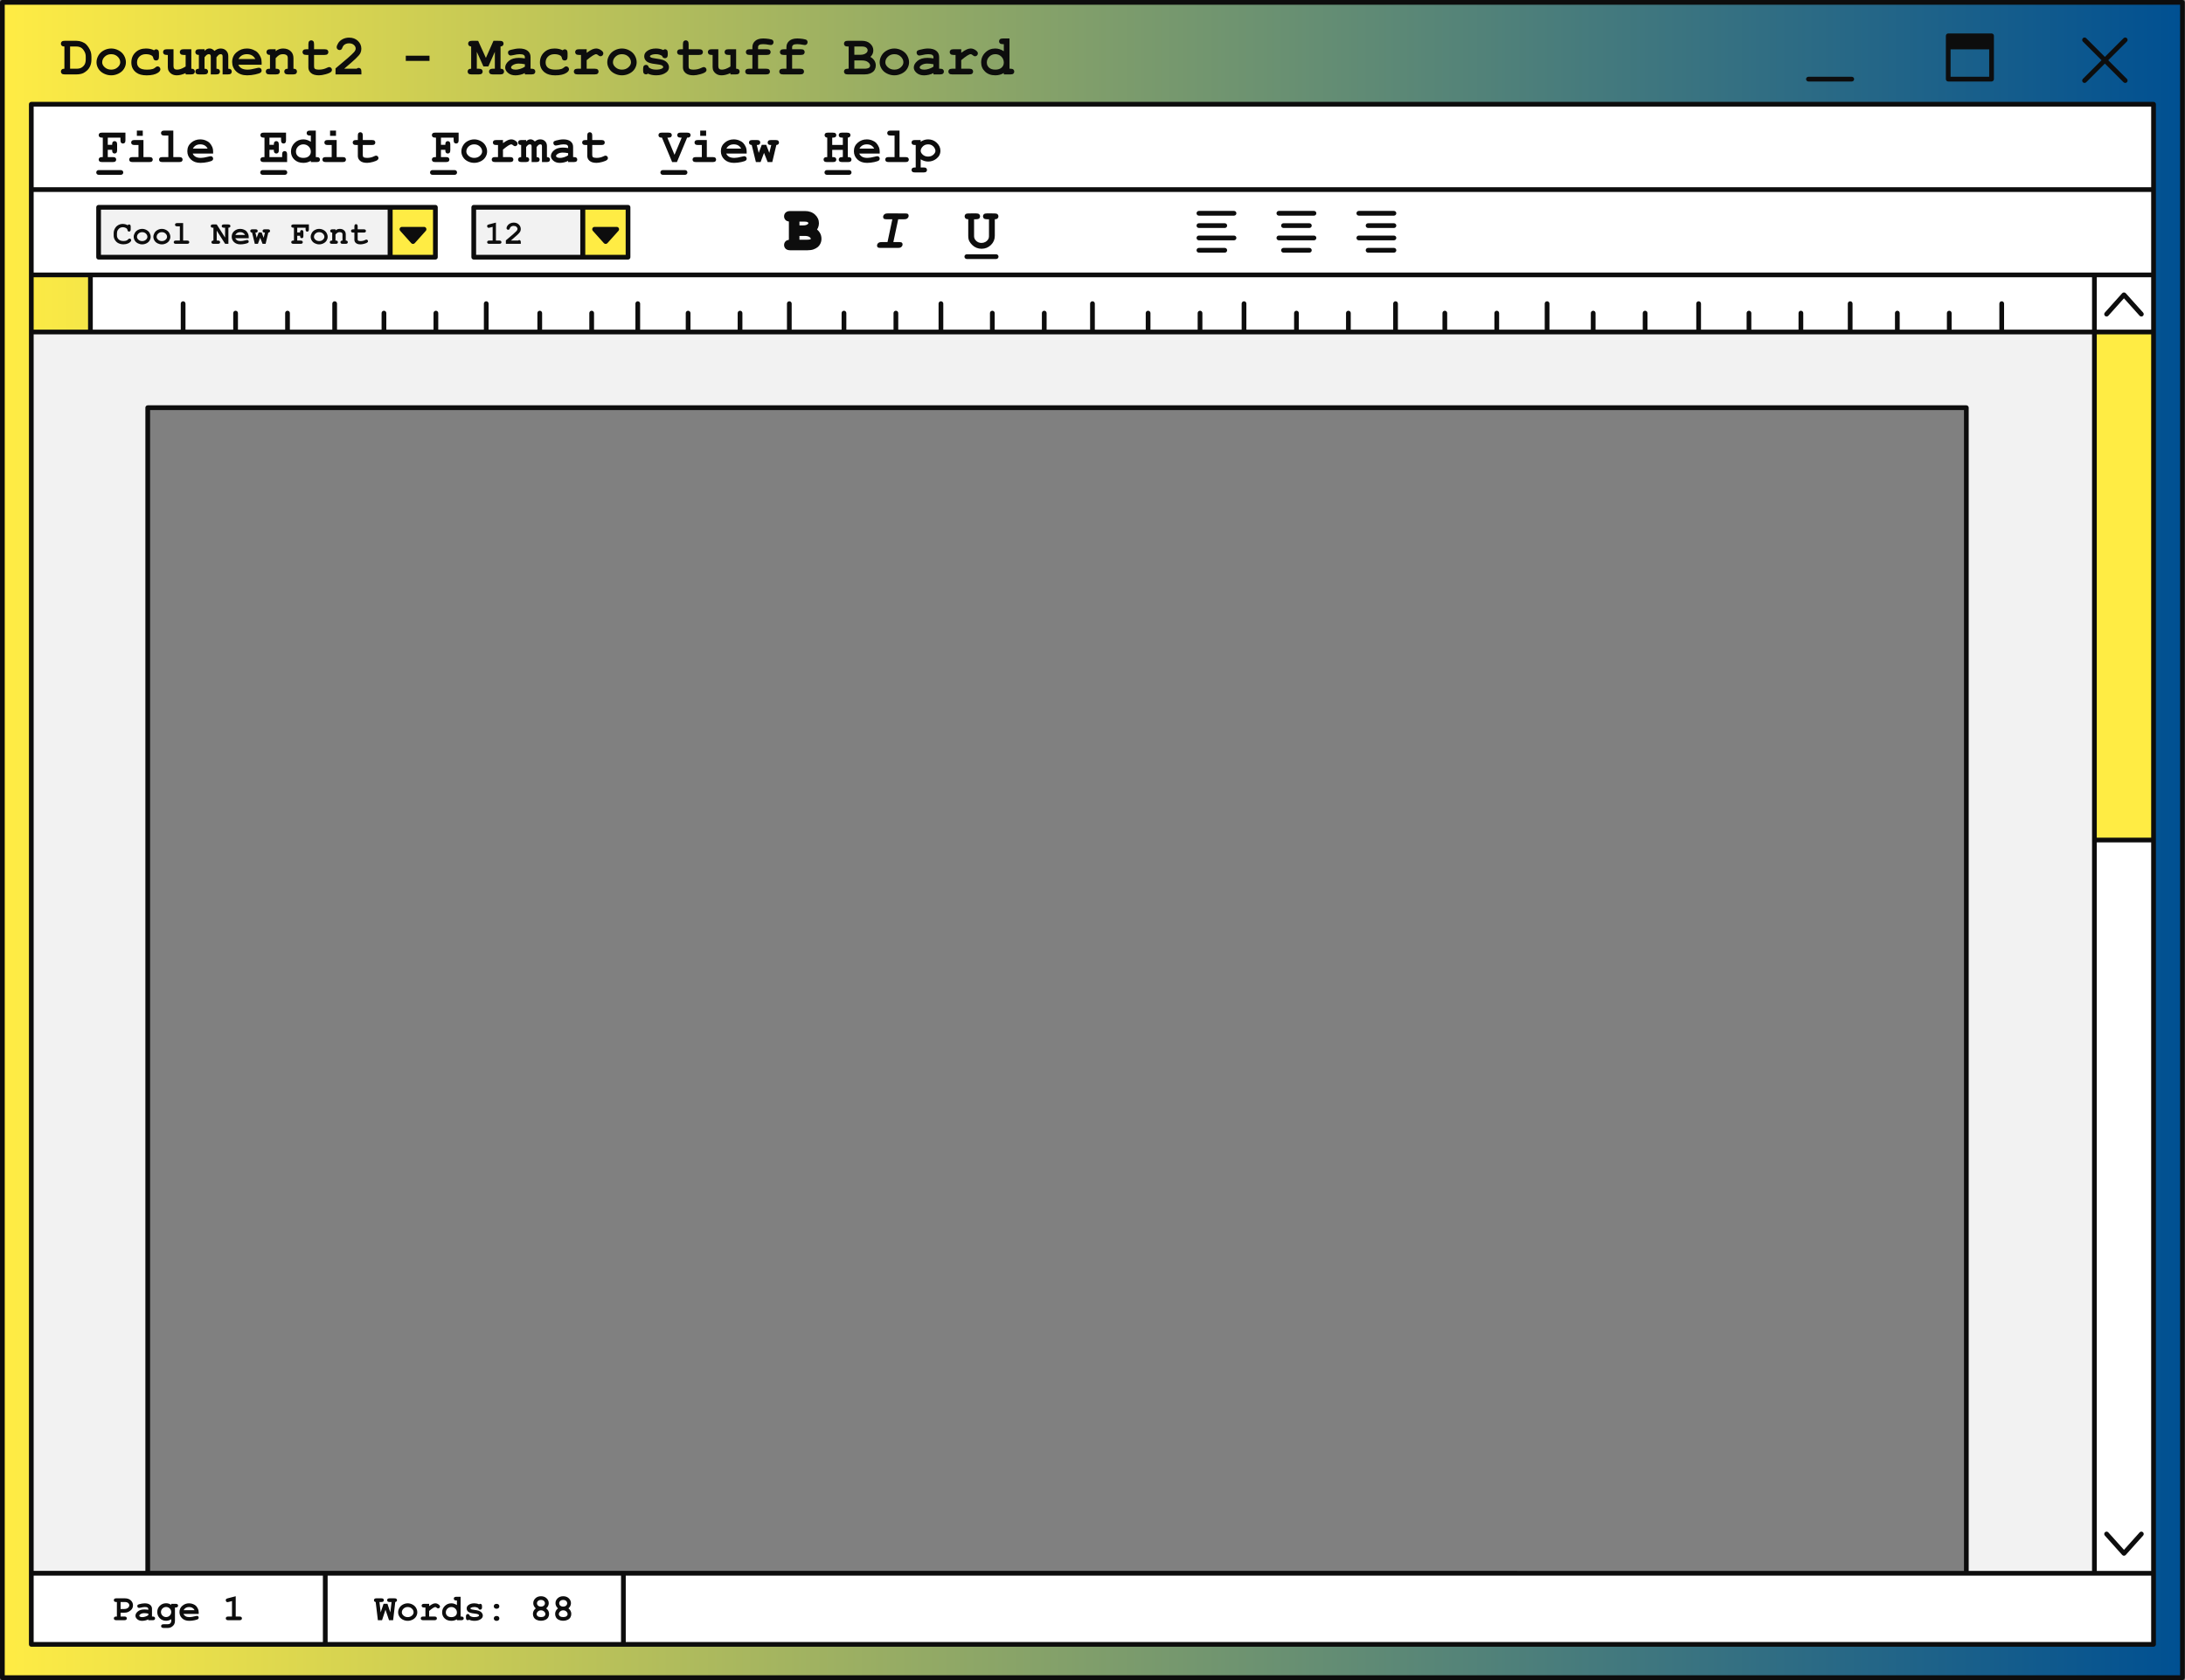 <?xml version="1.0" encoding="UTF-8" standalone="no"?><svg xmlns="http://www.w3.org/2000/svg" xmlns:xlink="http://www.w3.org/1999/xlink" fill="#000000" height="355.3" preserveAspectRatio="xMidYMid meet" version="1" viewBox="0.0 0.0 462.1 355.3" width="462.1" zoomAndPan="magnify"><rect x="0.0" y="0.0" width="462.1" height="355.3" fill="#808080" stroke="none"/><linearGradient gradientUnits="userSpaceOnUse" id="a" x1="0.5" x2="461.565" xlink:actuate="onLoad" xlink:show="other" xlink:type="simple" y1="177.634" y2="177.634"><stop offset="0" stop-color="#ffec44"/><stop offset="1" stop-color="#005092"/></linearGradient><path d="M0.5,0.5v354.268h461.064V0.5H0.5z M415.855,332.688H31.245V86.21h384.611V332.688z" fill="url(#a)"/><g id="change1_1"><path d="M455.446,347.725H6.619v-15.037h448.827V347.725z M455.446,22.044H6.619v18.044h448.827V22.044z M455.446,40.088H6.619v18.044h448.827V40.088z M442.942,58.132H19.123v12.076h423.819V58.132z M455.446,58.132h-12.504v274.557 h12.504V58.132z" fill="#ffffff"/></g><g id="change2_1"><path d="M442.942,70.208v262.481h-27.086V86.21H31.245v246.478H6.619V70.208H442.942z M82.537,43.831H20.853v10.557 h61.685V43.831z M123.279,43.831h-23.087v10.557h23.087V43.831z" fill="#f2f2f2"/></g><g id="change3_1"><path d="M455.446,177.634h-12.504V70.208h12.504V177.634z M92.08,43.831h-9.597v10.557h9.597V43.831z M132.822,43.831h-9.597v10.557h9.597V43.831z" fill="#ffec44"/></g><g id="change4_1"><path d="M461.564,0H0.5C0.224,0,0,0.224,0,0.5v354.268c0,0.276,0.224,0.5,0.5,0.5h461.064c0.276,0,0.5-0.224,0.5-0.5 V0.5C462.064,0.224,461.841,0,461.564,0z M461.064,354.268H1V1h460.064V354.268z M412.025,17.234h9.162c0.276,0,0.5-0.224,0.5-0.5 V7.572c0-0.276-0.224-0.5-0.5-0.5h-9.162c-0.276,0-0.5,0.224-0.5,0.5v9.163C411.525,17.011,411.749,17.234,412.025,17.234z M412.525,16.234v-5.799h8.162v5.799H412.525z M381.959,16.734c0-0.276,0.224-0.5,0.5-0.5h9.163c0.276,0,0.5,0.224,0.5,0.5 s-0.224,0.5-0.5,0.5h-9.163C382.183,17.234,381.959,17.011,381.959,16.734z M440.501,16.685l3.949-3.949l-3.949-3.949 c-0.195-0.195-0.195-0.512,0-0.707s0.512-0.195,0.707,0l3.949,3.949l3.949-3.949c0.195-0.195,0.512-0.195,0.707,0 s0.195,0.512,0,0.707l-3.949,3.949l3.949,3.949c0.195,0.195,0.195,0.512,0,0.707c-0.098,0.098-0.226,0.146-0.354,0.146 s-0.256-0.049-0.354-0.146l-3.949-3.949l-3.949,3.949c-0.098,0.098-0.226,0.146-0.354,0.146s-0.256-0.049-0.354-0.146 C440.306,17.197,440.306,16.88,440.501,16.685z M6.619,348.225h62.17h63.051h323.606c0.276,0,0.5-0.224,0.5-0.5v-15.036V177.634 V70.208V58.132V40.088V22.044c0-0.276-0.224-0.5-0.5-0.5H6.619c-0.276,0-0.5,0.224-0.5,0.5v18.044v18.044v12.076v262.481v15.036 C6.119,348.001,6.342,348.225,6.619,348.225z M416.355,332.188V86.21c0-0.276-0.224-0.5-0.5-0.5H31.245c-0.276,0-0.5,0.224-0.5,0.5 v245.978H7.119V70.708h12.004h423.319v106.926v154.555H416.355z M131.84,332.188H68.789H31.745V86.71h383.611v245.478H131.84z M7.119,58.632h11.504v11.076H7.119V58.632z M442.441,58.632v11.076h-18.604v-5.5c0-0.276-0.224-0.5-0.5-0.5s-0.5,0.224-0.5,0.5v5.5 h-10.095v-3.5c0-0.276-0.224-0.5-0.5-0.5s-0.5,0.224-0.5,0.5v3.5h-9.982v-3.5c0-0.276-0.224-0.5-0.5-0.5s-0.5,0.224-0.5,0.5v3.5 h-8.974v-5.5c0-0.276-0.224-0.5-0.5-0.5s-0.5,0.224-0.5,0.5v5.5h-9.423v-3.5c0-0.276-0.224-0.5-0.5-0.5s-0.5,0.224-0.5,0.5v3.5 h-9.982v-3.5c0-0.276-0.224-0.5-0.5-0.5s-0.5,0.224-0.5,0.5v3.5h-9.646v-5.5c0-0.276-0.224-0.5-0.5-0.5s-0.5,0.224-0.5,0.5v5.5 h-10.319v-3.5c0-0.276-0.224-0.5-0.5-0.5s-0.5,0.224-0.5,0.5v3.5h-9.982v-3.5c0-0.276-0.224-0.5-0.5-0.5s-0.5,0.224-0.5,0.5v3.5 h-8.75v-5.5c0-0.276-0.224-0.5-0.5-0.5s-0.5,0.224-0.5,0.5v5.5h-9.646v-3.5c0-0.276-0.224-0.5-0.5-0.5s-0.5,0.224-0.5,0.5v3.5 h-9.982v-3.5c0-0.276-0.224-0.5-0.5-0.5s-0.5,0.224-0.5,0.5v3.5h-9.423v-5.5c0-0.276-0.224-0.5-0.5-0.5s-0.5,0.224-0.5,0.5v5.5 h-8.974v-3.5c0-0.276-0.224-0.5-0.5-0.5s-0.5,0.224-0.5,0.5v3.5h-9.982v-3.5c0-0.276-0.224-0.5-0.5-0.5s-0.5,0.224-0.5,0.5v3.5 h-10.095v-5.5c0-0.276-0.224-0.5-0.5-0.5s-0.5,0.224-0.5,0.5v5.5h-8.302v-3.5c0-0.276-0.224-0.5-0.5-0.5s-0.5,0.224-0.5,0.5v3.5 h-9.982v-3.5c0-0.276-0.224-0.5-0.5-0.5s-0.5,0.224-0.5,0.5v3.5h-10.767v-5.5c0-0.276-0.224-0.5-0.5-0.5s-0.5,0.224-0.5,0.5v5.5 h-9.198v-3.5c0-0.276-0.224-0.5-0.5-0.5s-0.5,0.224-0.5,0.5v3.5h-9.982v-3.5c0-0.276-0.224-0.5-0.5-0.5s-0.5,0.224-0.5,0.5v3.5 h-9.87v-5.5c0-0.276-0.224-0.5-0.5-0.5s-0.5,0.224-0.5,0.5v5.5h-8.526v-3.5c0-0.276-0.224-0.5-0.5-0.5s-0.5,0.224-0.5,0.5v3.5 h-9.982v-3.5c0-0.276-0.224-0.5-0.5-0.5s-0.5,0.224-0.5,0.5v3.5H167.43v-5.5c0-0.276-0.224-0.5-0.5-0.5s-0.5,0.224-0.5,0.5v5.5 h-9.422v-3.5c0-0.276-0.224-0.5-0.5-0.5s-0.5,0.224-0.5,0.5v3.5h-9.982v-3.5c0-0.276-0.224-0.5-0.5-0.5s-0.5,0.224-0.5,0.5v3.5 h-9.646v-5.5c0-0.276-0.224-0.5-0.5-0.5s-0.5,0.224-0.5,0.5v5.5h-8.75v-3.5c0-0.276-0.224-0.5-0.5-0.5s-0.5,0.224-0.5,0.5v3.5 h-9.982v-3.5c0-0.276-0.224-0.5-0.5-0.5s-0.5,0.224-0.5,0.5v3.5h-10.319v-5.5c0-0.276-0.224-0.5-0.5-0.5s-0.5,0.224-0.5,0.5v5.5 h-9.646v-3.5c0-0.276-0.224-0.5-0.5-0.5s-0.5,0.224-0.5,0.5v3.5H81.7v-3.5c0-0.276-0.224-0.5-0.5-0.5s-0.5,0.224-0.5,0.5v3.5h-9.422 v-5.5c0-0.276-0.224-0.5-0.5-0.5s-0.5,0.224-0.5,0.5v5.5h-8.974v-3.5c0-0.276-0.224-0.5-0.5-0.5s-0.5,0.224-0.5,0.5v3.5h-9.982v-3.5 c0-0.276-0.224-0.5-0.5-0.5s-0.5,0.224-0.5,0.5v3.5H39.227v-5.5c0-0.276-0.224-0.5-0.5-0.5s-0.5,0.224-0.5,0.5v5.5H19.623V58.632 H442.441z M454.946,58.632v11.076h-11.505V58.632H454.946z M454.946,177.134h-11.505V70.708h11.505V177.134z M443.441,178.134 h11.505v154.055h-11.505V178.134z M454.946,57.632h-12.005H19.123H7.119V40.588h447.828V57.632z M7.119,333.188h24.126h37.044 v14.036H7.119V333.188z M69.289,347.225v-14.036h62.051v14.036H69.289z M454.946,347.225H132.34v-14.036h283.515h27.086h12.005 V347.225z M7.119,22.544h447.828v17.044H7.119V22.544z M26.404,337.989l-1.805-0.003c-0.188,0-0.323,0.036-0.403,0.108 s-0.12,0.168-0.12,0.285s0.04,0.212,0.12,0.284c0.08,0.073,0.215,0.109,0.403,0.109h0.122v3.066H24.6 c-0.187,0-0.32,0.036-0.401,0.108c-0.082,0.072-0.122,0.166-0.122,0.281c0,0.117,0.04,0.212,0.12,0.284 c0.08,0.073,0.215,0.109,0.403,0.109h1.697c0.188,0,0.323-0.036,0.403-0.109c0.08-0.072,0.12-0.166,0.12-0.28 c0-0.117-0.04-0.213-0.12-0.285s-0.215-0.108-0.403-0.108h-0.791v-0.807h0.741c0.316,0,0.57-0.038,0.763-0.113 s0.381-0.188,0.565-0.336c0.186-0.149,0.317-0.301,0.396-0.453c0.104-0.204,0.156-0.421,0.156-0.65c0-0.415-0.154-0.768-0.465-1.057 C27.354,338.135,26.934,337.989,26.404,337.989z M27.044,340.018c-0.2,0.154-0.471,0.231-0.812,0.231h-0.726v-1.476h0.902 c0.3,0,0.531,0.068,0.693,0.206s0.243,0.299,0.243,0.482C27.345,339.678,27.244,339.863,27.044,340.018z M32.279,341.84h-0.134 v-1.613c0-0.365-0.134-0.652-0.403-0.862c-0.269-0.211-0.646-0.315-1.133-0.315c-0.163,0-0.346,0.016-0.547,0.048 c-0.201,0.031-0.399,0.074-0.593,0.128c-0.146,0.041-0.241,0.076-0.287,0.105s-0.081,0.067-0.106,0.116s-0.038,0.105-0.038,0.172 c0,0.117,0.036,0.214,0.108,0.289c0.073,0.075,0.161,0.112,0.266,0.112c0.077,0,0.184-0.017,0.321-0.05 c0.37-0.092,0.671-0.138,0.902-0.138c0.283,0,0.475,0.037,0.575,0.111s0.151,0.169,0.151,0.286v0.188 c-0.312-0.051-0.585-0.076-0.822-0.076c-0.591,0-1.055,0.141-1.39,0.423c-0.335,0.281-0.503,0.586-0.503,0.915 c0,0.271,0.132,0.517,0.395,0.74c0.262,0.223,0.604,0.334,1.024,0.334c0.193,0,0.409-0.026,0.646-0.078 c0.237-0.053,0.454-0.131,0.65-0.235v0.184h0.917c0.188,0,0.323-0.036,0.403-0.109c0.081-0.072,0.121-0.166,0.121-0.28 c0-0.117-0.04-0.213-0.121-0.285C32.603,341.876,32.468,341.84,32.279,341.84z M31.362,341.557 c-0.187,0.127-0.398,0.228-0.637,0.302s-0.452,0.111-0.641,0.111c-0.222,0-0.396-0.042-0.523-0.127 c-0.068-0.046-0.104-0.105-0.104-0.18c0-0.102,0.071-0.202,0.215-0.302c0.229-0.155,0.503-0.233,0.821-0.233 c0.266,0,0.555,0.031,0.868,0.092V341.557z M37.135,339.152h-0.918v0.232c-0.163-0.117-0.334-0.204-0.514-0.262 s-0.369-0.086-0.568-0.086c-0.532,0-0.979,0.178-1.338,0.533s-0.539,0.796-0.539,1.321c0,0.522,0.18,0.961,0.539,1.316 s0.806,0.533,1.338,0.533c0.189,0,0.373-0.027,0.553-0.084c0.18-0.056,0.356-0.14,0.529-0.252v0.382 c0,0.199-0.066,0.363-0.198,0.493c-0.133,0.13-0.319,0.195-0.559,0.195h-0.864c-0.188,0-0.322,0.036-0.403,0.109 c-0.08,0.072-0.12,0.167-0.12,0.284c0,0.115,0.04,0.209,0.12,0.281c0.081,0.072,0.215,0.108,0.403,0.108h0.888 c0.301,0,0.57-0.073,0.811-0.222c0.239-0.147,0.417-0.324,0.533-0.529c0.115-0.205,0.174-0.445,0.174-0.721v-2.852h0.134 c0.188,0,0.323-0.036,0.403-0.109c0.08-0.072,0.12-0.166,0.12-0.28c0-0.117-0.04-0.213-0.12-0.285S37.323,339.152,37.135,339.152z M35.895,341.639c-0.213,0.21-0.469,0.315-0.767,0.315c-0.299,0-0.554-0.105-0.767-0.315s-0.319-0.461-0.319-0.751 c0-0.288,0.106-0.538,0.319-0.75c0.213-0.211,0.468-0.316,0.767-0.316c0.298,0,0.554,0.105,0.767,0.316 c0.212,0.212,0.318,0.462,0.318,0.75C36.213,341.178,36.106,341.429,35.895,341.639z M41.653,341.702 c-0.076,0-0.214,0.025-0.413,0.076c-0.481,0.125-0.868,0.188-1.158,0.188c-0.354,0-0.636-0.062-0.843-0.188 c-0.208-0.125-0.353-0.289-0.435-0.493h3.216v-0.333c0-0.255-0.041-0.479-0.123-0.673c-0.119-0.277-0.271-0.511-0.454-0.699 c-0.131-0.13-0.329-0.251-0.595-0.363c-0.267-0.112-0.559-0.168-0.878-0.168c-0.529,0-0.998,0.173-1.404,0.518 c-0.407,0.346-0.61,0.794-0.61,1.344c0,0.518,0.188,0.953,0.564,1.308s0.877,0.531,1.504,0.531c0.364,0,0.744-0.043,1.14-0.128 c0.395-0.085,0.644-0.175,0.745-0.27c0.076-0.071,0.115-0.158,0.115-0.26c0-0.112-0.036-0.205-0.107-0.279 S41.758,341.702,41.653,341.702z M39.302,339.999c0.194-0.111,0.423-0.167,0.688-0.167c0.268,0,0.498,0.056,0.691,0.167 c0.194,0.11,0.351,0.278,0.471,0.502h-2.324C38.95,340.277,39.108,340.109,39.302,339.999z M51.044,341.948 c0.08,0.072,0.12,0.168,0.12,0.285c0,0.114-0.04,0.208-0.12,0.28c-0.08,0.073-0.215,0.109-0.403,0.109h-2.366 c-0.188,0-0.323-0.036-0.403-0.109c-0.08-0.072-0.121-0.167-0.121-0.284c0-0.115,0.041-0.209,0.121-0.281s0.215-0.108,0.403-0.108 h0.791v-3.27l-0.699,0.184c-0.112,0.031-0.196,0.046-0.253,0.046c-0.099,0-0.185-0.039-0.258-0.118 c-0.072-0.079-0.108-0.176-0.108-0.29c0-0.104,0.026-0.188,0.08-0.247s0.165-0.112,0.336-0.158l1.687-0.437v4.29h0.791 C50.829,341.84,50.964,341.876,51.044,341.948z M83.842,338.097c0.08,0.071,0.12,0.166,0.12,0.283c0,0.1-0.032,0.185-0.096,0.256 s-0.155,0.117-0.275,0.138l-0.451,3.85h-0.863l-0.754-2.225l-0.726,2.225h-0.88l-0.466-3.85c-0.12-0.016-0.211-0.057-0.271-0.124 c-0.062-0.067-0.092-0.153-0.092-0.258c0-0.123,0.04-0.221,0.12-0.295s0.215-0.11,0.403-0.11l1.044,0.003 c0.188,0,0.323,0.036,0.403,0.107s0.12,0.166,0.12,0.283s-0.04,0.212-0.12,0.284c-0.08,0.073-0.215,0.109-0.403,0.109h-0.409 l0.26,2.19l0.615-1.823h0.814l0.612,1.823l0.26-2.19h-0.409c-0.188,0-0.323-0.036-0.403-0.109c-0.08-0.072-0.12-0.167-0.12-0.284 s0.04-0.213,0.12-0.285s0.215-0.108,0.403-0.108l1.04,0.003C83.627,337.989,83.762,338.025,83.842,338.097z M87.255,339.314 c-0.33-0.177-0.673-0.266-1.03-0.266c-0.354,0-0.693,0.087-1.019,0.26c-0.325,0.174-0.574,0.411-0.747,0.713 c-0.174,0.302-0.26,0.609-0.26,0.923c0,0.309,0.085,0.604,0.256,0.888c0.171,0.282,0.419,0.506,0.745,0.671 c0.326,0.164,0.668,0.246,1.024,0.246c0.359,0,0.704-0.083,1.034-0.25s0.579-0.392,0.746-0.673c0.167-0.282,0.25-0.573,0.25-0.874 c0-0.315-0.084-0.623-0.252-0.923C87.834,339.729,87.585,339.491,87.255,339.314z M87.113,341.646 c-0.24,0.213-0.535,0.319-0.888,0.319c-0.349,0-0.644-0.106-0.883-0.319s-0.359-0.441-0.359-0.687c0-0.298,0.119-0.561,0.355-0.787 c0.237-0.228,0.533-0.341,0.887-0.341c0.403,0,0.728,0.144,0.976,0.429c0.181,0.211,0.271,0.443,0.271,0.695 C87.472,341.203,87.352,341.434,87.113,341.646z M92.808,339.332c0.163,0.127,0.245,0.257,0.245,0.39 c0,0.112-0.039,0.207-0.117,0.284c-0.077,0.078-0.171,0.117-0.28,0.117c-0.097,0-0.199-0.049-0.306-0.146 c-0.107-0.097-0.203-0.146-0.287-0.146c-0.109,0-0.273,0.069-0.491,0.207s-0.49,0.344-0.816,0.619v1.182h1.116 c0.188,0,0.323,0.036,0.403,0.108s0.121,0.168,0.121,0.285c0,0.114-0.041,0.208-0.121,0.28c-0.08,0.073-0.215,0.109-0.403,0.109 h-2.366c-0.188,0-0.323-0.036-0.403-0.109c-0.08-0.072-0.12-0.167-0.12-0.284c0-0.115,0.04-0.209,0.12-0.281 s0.215-0.108,0.403-0.108h0.467v-1.904h-0.283c-0.188,0-0.323-0.036-0.403-0.109c-0.08-0.072-0.12-0.167-0.12-0.284 c0-0.115,0.04-0.209,0.12-0.281s0.215-0.108,0.403-0.108h1.066v0.489c0.329-0.237,0.588-0.396,0.778-0.475 c0.189-0.079,0.367-0.118,0.533-0.118C92.322,339.049,92.569,339.143,92.808,339.332z M97.548,341.84h-0.134v-4.175h-0.917 c-0.188,0-0.323,0.036-0.403,0.108c-0.08,0.073-0.12,0.168-0.12,0.285c0,0.114,0.04,0.208,0.12,0.281 c0.08,0.072,0.215,0.108,0.403,0.108h0.134v0.975c-0.191-0.124-0.385-0.218-0.581-0.28s-0.396-0.094-0.601-0.094 c-0.543,0-1.003,0.188-1.38,0.562c-0.377,0.375-0.565,0.827-0.565,1.357c0,0.507,0.18,0.931,0.539,1.271 c0.359,0.34,0.833,0.51,1.422,0.51c0.209,0,0.411-0.026,0.605-0.08c0.195-0.054,0.382-0.133,0.561-0.237v0.191h0.917 c0.188,0,0.323-0.036,0.403-0.109c0.081-0.072,0.121-0.166,0.121-0.28c0-0.117-0.041-0.213-0.123-0.285 C97.869,341.876,97.735,341.84,97.548,341.84z M96.322,341.688c-0.207,0.185-0.495,0.277-0.864,0.277 c-0.372,0-0.66-0.093-0.864-0.277c-0.203-0.185-0.306-0.421-0.306-0.709c0-0.316,0.113-0.587,0.341-0.811 c0.227-0.225,0.503-0.337,0.829-0.337c0.329,0,0.606,0.112,0.833,0.337c0.228,0.224,0.341,0.498,0.341,0.821 C96.631,341.271,96.528,341.504,96.322,341.688z M101.891,341.048c0.146,0.187,0.218,0.383,0.218,0.589 c0,0.28-0.123,0.515-0.37,0.703c-0.354,0.273-0.814,0.409-1.38,0.409c-0.228,0-0.437-0.02-0.629-0.059 c-0.192-0.04-0.369-0.098-0.53-0.175c-0.038,0.033-0.078,0.059-0.122,0.077c-0.043,0.018-0.088,0.026-0.134,0.026 c-0.122,0-0.22-0.04-0.292-0.12c-0.073-0.08-0.109-0.215-0.109-0.403v-0.264c0-0.188,0.036-0.323,0.109-0.403 c0.072-0.081,0.167-0.121,0.284-0.121c0.095,0,0.174,0.026,0.237,0.079c0.063,0.052,0.113,0.142,0.149,0.27 c0.119,0.102,0.264,0.179,0.432,0.23c0.168,0.053,0.362,0.079,0.581,0.079c0.359,0,0.639-0.057,0.837-0.169 c0.095-0.056,0.142-0.114,0.142-0.176c0-0.102-0.067-0.186-0.202-0.252c-0.136-0.066-0.414-0.122-0.838-0.168 c-0.629-0.066-1.05-0.194-1.261-0.383c-0.212-0.186-0.317-0.415-0.317-0.688c0-0.28,0.118-0.514,0.355-0.7 c0.321-0.255,0.741-0.382,1.262-0.382c0.181,0,0.354,0.017,0.521,0.052c0.167,0.034,0.327,0.087,0.479,0.158 c0.049-0.035,0.094-0.062,0.136-0.08s0.081-0.026,0.117-0.026c0.106,0,0.196,0.04,0.268,0.12s0.106,0.215,0.106,0.403v0.191 c0,0.17-0.021,0.286-0.061,0.348c-0.082,0.117-0.192,0.176-0.333,0.176c-0.095,0-0.177-0.029-0.248-0.088 c-0.072-0.059-0.118-0.137-0.138-0.233c-0.128-0.079-0.262-0.139-0.401-0.178c-0.141-0.039-0.287-0.06-0.44-0.06 c-0.303,0-0.544,0.05-0.722,0.149c-0.079,0.043-0.119,0.091-0.119,0.142c0,0.059,0.054,0.116,0.161,0.172 c0.081,0.041,0.264,0.08,0.546,0.118c0.521,0.071,0.882,0.144,1.086,0.215C101.54,340.722,101.747,340.862,101.891,341.048z M105.455,341.87c0.104,0.1,0.156,0.223,0.156,0.371c0,0.147-0.052,0.271-0.156,0.37s-0.249,0.149-0.433,0.149 s-0.327-0.05-0.432-0.149s-0.157-0.223-0.157-0.37c0-0.148,0.053-0.271,0.157-0.371s0.248-0.149,0.432-0.149 S105.35,341.771,105.455,341.87z M104.583,340.047c-0.104-0.1-0.156-0.224-0.156-0.371c0-0.148,0.052-0.271,0.156-0.371 s0.249-0.149,0.432-0.149c0.184,0,0.328,0.05,0.433,0.149s0.156,0.223,0.156,0.371c0,0.147-0.052,0.271-0.156,0.371 c-0.104,0.099-0.249,0.148-0.433,0.148C104.832,340.195,104.687,340.146,104.583,340.047z M115.521,340.119 c0.178-0.16,0.312-0.333,0.399-0.517c0.088-0.183,0.132-0.378,0.132-0.584c0-0.4-0.153-0.745-0.459-1.034 c-0.306-0.29-0.698-0.435-1.178-0.435c-0.479,0-0.871,0.145-1.177,0.435c-0.306,0.289-0.459,0.634-0.459,1.034 c0,0.203,0.045,0.397,0.134,0.581c0.089,0.183,0.222,0.356,0.397,0.52c-0.201,0.155-0.353,0.332-0.453,0.529s-0.15,0.415-0.15,0.652 c0,0.26,0.063,0.5,0.192,0.722s0.328,0.396,0.599,0.524c0.27,0.127,0.573,0.19,0.91,0.19c0.336,0,0.642-0.063,0.917-0.19 c0.275-0.128,0.478-0.302,0.606-0.522c0.128-0.22,0.192-0.462,0.192-0.724c0-0.237-0.05-0.455-0.15-0.652 C115.873,340.451,115.722,340.274,115.521,340.119z M113.791,338.538c0.152-0.136,0.357-0.204,0.618-0.204 c0.257,0,0.462,0.068,0.613,0.204c0.151,0.137,0.228,0.302,0.228,0.495c0,0.196-0.076,0.362-0.228,0.499s-0.356,0.204-0.613,0.204 c-0.261,0-0.466-0.067-0.618-0.204c-0.151-0.137-0.228-0.303-0.228-0.499C113.563,338.84,113.639,338.675,113.791,338.538z M115.114,341.772c-0.151,0.121-0.385,0.182-0.698,0.182c-0.311,0-0.542-0.061-0.695-0.182s-0.229-0.263-0.229-0.426 c0-0.212,0.089-0.401,0.266-0.568s0.397-0.25,0.659-0.25c0.263,0,0.482,0.083,0.66,0.25c0.177,0.167,0.266,0.354,0.266,0.561 C115.341,341.507,115.265,341.651,115.114,341.772z M120.219,340.119c0.178-0.16,0.312-0.333,0.399-0.517 c0.088-0.183,0.132-0.378,0.132-0.584c0-0.4-0.153-0.745-0.459-1.034c-0.306-0.29-0.698-0.435-1.178-0.435 c-0.479,0-0.871,0.145-1.177,0.435c-0.306,0.289-0.459,0.634-0.459,1.034c0,0.203,0.045,0.397,0.134,0.581 c0.089,0.183,0.222,0.356,0.397,0.52c-0.201,0.155-0.353,0.332-0.453,0.529s-0.15,0.415-0.15,0.652c0,0.26,0.063,0.5,0.192,0.722 s0.328,0.396,0.599,0.524c0.27,0.127,0.573,0.19,0.91,0.19c0.336,0,0.642-0.063,0.917-0.19c0.275-0.128,0.478-0.302,0.606-0.522 c0.128-0.22,0.192-0.462,0.192-0.724c0-0.237-0.05-0.455-0.15-0.652C120.571,340.451,120.42,340.274,120.219,340.119z M118.489,338.538c0.152-0.136,0.357-0.204,0.618-0.204c0.257,0,0.462,0.068,0.613,0.204c0.151,0.137,0.228,0.302,0.228,0.495 c0,0.196-0.076,0.362-0.228,0.499s-0.356,0.204-0.613,0.204c-0.261,0-0.466-0.067-0.618-0.204c-0.151-0.137-0.228-0.303-0.228-0.499 C118.261,338.84,118.337,338.675,118.489,338.538z M119.812,341.772c-0.151,0.121-0.385,0.182-0.698,0.182 c-0.311,0-0.542-0.061-0.695-0.182s-0.229-0.263-0.229-0.426c0-0.212,0.089-0.401,0.266-0.568s0.397-0.25,0.659-0.25 c0.263,0,0.482,0.083,0.66,0.25c0.177,0.167,0.266,0.354,0.266,0.561C120.04,341.507,119.963,341.651,119.812,341.772z M21.575,28.046l4.953,0.005v1.606c0,0.249-0.049,0.429-0.146,0.536s-0.226,0.161-0.383,0.161c-0.153,0-0.279-0.053-0.377-0.159 c-0.098-0.105-0.146-0.285-0.146-0.538v-0.555h-2.684v1.524h0.924c0-0.273,0.025-0.45,0.077-0.528 c0.105-0.168,0.256-0.252,0.451-0.252c0.154,0,0.279,0.054,0.377,0.162c0.098,0.107,0.146,0.288,0.146,0.541v1.211 c0,0.254-0.049,0.434-0.146,0.542c-0.098,0.107-0.225,0.161-0.382,0.161c-0.191,0-0.341-0.084-0.446-0.251 c-0.052-0.079-0.077-0.257-0.077-0.534h-0.924v1.54h1.077c0.254,0,0.435,0.049,0.542,0.146c0.107,0.098,0.161,0.226,0.161,0.383 c0,0.154-0.054,0.279-0.161,0.377s-0.288,0.146-0.542,0.146h-2.294c-0.253,0-0.434-0.049-0.541-0.146s-0.161-0.225-0.161-0.382 c0-0.154,0.055-0.28,0.164-0.378c0.109-0.097,0.289-0.146,0.538-0.146h0.165v-4.116h-0.165c-0.253,0-0.434-0.049-0.541-0.146 c-0.107-0.097-0.161-0.225-0.161-0.382s0.054-0.285,0.161-0.383C21.141,28.095,21.322,28.046,21.575,28.046z M32.144,33.364 c0.107,0.098,0.161,0.226,0.161,0.383c0,0.154-0.054,0.279-0.161,0.377c-0.108,0.098-0.288,0.146-0.542,0.146h-3.576 c-0.254,0-0.434-0.049-0.542-0.146c-0.107-0.098-0.161-0.225-0.161-0.382c0-0.154,0.054-0.28,0.161-0.378 c0.108-0.097,0.288-0.146,0.542-0.146h1.262v-2.556h-0.847c-0.25,0-0.429-0.049-0.539-0.146c-0.109-0.098-0.164-0.225-0.164-0.383 c0-0.153,0.054-0.279,0.162-0.377c0.107-0.098,0.288-0.146,0.541-0.146h1.899v3.608h1.262 C31.856,33.219,32.036,33.268,32.144,33.364z M30.196,28.729h-1.252v-1.114h1.252V28.729z M38.457,33.364 c0.107,0.098,0.162,0.226,0.162,0.383c0,0.154-0.055,0.279-0.162,0.377s-0.288,0.146-0.541,0.146h-3.577 c-0.253,0-0.434-0.049-0.542-0.146c-0.107-0.098-0.161-0.225-0.161-0.382c0-0.154,0.054-0.28,0.161-0.378 c0.108-0.097,0.289-0.146,0.542-0.146h1.263v-4.553h-0.847c-0.25,0-0.43-0.048-0.539-0.146s-0.164-0.226-0.164-0.383 c0-0.153,0.054-0.279,0.161-0.377s0.288-0.146,0.542-0.146h1.898v5.604h1.263C38.168,33.219,38.349,33.268,38.457,33.364z M44.581,33.034c-0.103,0-0.287,0.034-0.554,0.103c-0.646,0.167-1.165,0.251-1.555,0.251c-0.476,0-0.854-0.084-1.132-0.251 c-0.279-0.168-0.473-0.389-0.583-0.662h4.316v-0.446c0-0.343-0.055-0.644-0.164-0.903c-0.161-0.373-0.364-0.687-0.611-0.939 c-0.174-0.175-0.44-0.337-0.798-0.487s-0.75-0.226-1.178-0.226c-0.711,0-1.34,0.231-1.886,0.695 c-0.546,0.463-0.818,1.064-0.818,1.804c0,0.694,0.252,1.279,0.757,1.755s1.178,0.713,2.02,0.713c0.489,0,0.999-0.057,1.529-0.172 c0.53-0.114,0.863-0.234,1.001-0.361c0.103-0.096,0.153-0.212,0.153-0.349c0-0.151-0.048-0.275-0.144-0.375 S44.721,33.034,44.581,33.034z M41.425,30.747c0.26-0.148,0.567-0.223,0.924-0.223c0.358,0,0.668,0.074,0.929,0.223 c0.26,0.149,0.47,0.374,0.631,0.675h-3.12C40.953,31.121,41.165,30.896,41.425,30.747z M55.935,33.219v-4.116h-0.164 c-0.254,0-0.434-0.049-0.542-0.146c-0.107-0.097-0.161-0.225-0.161-0.382s0.054-0.285,0.161-0.383 c0.108-0.097,0.288-0.146,0.542-0.146l4.721,0.005v1.601c0,0.25-0.048,0.429-0.144,0.537c-0.096,0.107-0.223,0.161-0.38,0.161 s-0.284-0.053-0.382-0.159c-0.098-0.105-0.146-0.285-0.146-0.539v-0.549h-2.453v1.52h0.924c0-0.274,0.025-0.45,0.077-0.529 c0.105-0.167,0.257-0.251,0.451-0.251c0.154,0,0.28,0.054,0.377,0.161c0.098,0.108,0.146,0.289,0.146,0.542v1.211 c0,0.229-0.027,0.383-0.082,0.462c-0.109,0.161-0.257,0.241-0.441,0.241c-0.194,0-0.346-0.084-0.451-0.252 c-0.052-0.078-0.077-0.256-0.077-0.533h-0.924v1.545h2.684v-0.57c0-0.253,0.049-0.434,0.146-0.541s0.226-0.162,0.383-0.162 c0.153,0,0.279,0.055,0.377,0.162s0.146,0.288,0.146,0.541v1.622h-4.952c-0.254,0-0.434-0.049-0.542-0.146 c-0.107-0.098-0.161-0.225-0.161-0.382c0-0.154,0.055-0.28,0.164-0.378c0.109-0.097,0.289-0.146,0.539-0.146H55.935z M66.968,33.219 h-0.18v-5.604h-1.231c-0.254,0-0.435,0.049-0.542,0.146s-0.161,0.225-0.161,0.382c0,0.154,0.054,0.28,0.161,0.378 s0.288,0.146,0.542,0.146h0.179v1.31c-0.256-0.168-0.517-0.294-0.779-0.378c-0.264-0.084-0.532-0.125-0.806-0.125 c-0.729,0-1.347,0.251-1.853,0.754c-0.507,0.503-0.76,1.11-0.76,1.822c0,0.681,0.241,1.249,0.724,1.706s1.118,0.685,1.909,0.685 c0.28,0,0.552-0.035,0.813-0.107s0.512-0.178,0.751-0.318v0.257h1.232c0.253,0,0.434-0.049,0.541-0.146s0.162-0.223,0.162-0.377 c0-0.157-0.055-0.285-0.165-0.383C67.397,33.268,67.217,33.219,66.968,33.219z M65.321,33.016c-0.277,0.248-0.664,0.372-1.16,0.372 c-0.499,0-0.886-0.124-1.159-0.372c-0.274-0.248-0.411-0.565-0.411-0.952c0-0.424,0.152-0.786,0.457-1.088 c0.305-0.301,0.676-0.451,1.113-0.451c0.441,0,0.814,0.15,1.119,0.451c0.305,0.302,0.456,0.669,0.456,1.104 C65.736,32.456,65.598,32.768,65.321,33.016z M73.006,33.364c0.107,0.098,0.161,0.226,0.161,0.383c0,0.154-0.054,0.279-0.161,0.377 c-0.108,0.098-0.288,0.146-0.542,0.146h-3.576c-0.254,0-0.434-0.049-0.542-0.146c-0.107-0.098-0.161-0.225-0.161-0.382 c0-0.154,0.054-0.28,0.161-0.378c0.108-0.097,0.288-0.146,0.542-0.146h1.262v-2.556h-0.847c-0.25,0-0.429-0.049-0.539-0.146 c-0.109-0.098-0.164-0.225-0.164-0.383c0-0.153,0.054-0.279,0.162-0.377c0.107-0.098,0.288-0.146,0.541-0.146h1.899v3.608h1.262 C72.718,33.219,72.898,33.268,73.006,33.364z M71.058,28.729h-1.252v-1.114h1.252V28.729z M79.893,33.064 c0.101,0.103,0.151,0.228,0.151,0.375c0,0.137-0.055,0.255-0.165,0.354c-0.167,0.161-0.498,0.309-0.992,0.444 c-0.495,0.135-0.911,0.202-1.25,0.202c-0.653,0-1.144-0.141-1.471-0.423c-0.326-0.282-0.489-0.629-0.489-1.039v-2.314h-0.38 c-0.254,0-0.434-0.049-0.542-0.146c-0.107-0.098-0.161-0.225-0.161-0.383c0-0.153,0.054-0.279,0.161-0.377 c0.108-0.098,0.288-0.146,0.542-0.146h0.38v-0.949c0-0.253,0.048-0.434,0.146-0.541c0.098-0.108,0.226-0.162,0.383-0.162 c0.153,0,0.279,0.054,0.377,0.162c0.098,0.107,0.146,0.288,0.146,0.541v0.949h1.945c0.253,0,0.434,0.049,0.541,0.146 s0.161,0.226,0.161,0.383c0,0.153-0.054,0.279-0.161,0.377s-0.288,0.146-0.541,0.146h-1.945v2.109c0,0.226,0.046,0.374,0.139,0.446 c0.144,0.112,0.4,0.169,0.77,0.169c0.537,0,1.033-0.114,1.488-0.344c0.175-0.089,0.312-0.134,0.41-0.134 C79.672,32.91,79.792,32.962,79.893,33.064z M145.888,28.194c0.107,0.096,0.161,0.223,0.161,0.38c0,0.188-0.082,0.337-0.246,0.446 c-0.078,0.055-0.239,0.082-0.482,0.082l-2.16,5.168h-1.011l-2.156-5.168c-0.246,0-0.408-0.027-0.487-0.082 c-0.164-0.105-0.246-0.255-0.246-0.446c0-0.157,0.054-0.285,0.162-0.383c0.107-0.097,0.288-0.146,0.541-0.146l1.422,0.005 c0.249,0,0.428,0.048,0.536,0.144c0.107,0.096,0.161,0.223,0.161,0.38s-0.053,0.285-0.159,0.382 c-0.105,0.098-0.285,0.146-0.538,0.146h-0.247l1.515,3.634l1.523-3.634h-0.241c-0.253,0-0.434-0.049-0.541-0.146 c-0.107-0.097-0.162-0.225-0.162-0.382s0.055-0.285,0.162-0.383c0.107-0.097,0.288-0.146,0.541-0.146l1.412,0.005 C145.6,28.051,145.781,28.099,145.888,28.194z M151.287,33.364c0.107,0.098,0.161,0.226,0.161,0.383 c0,0.154-0.054,0.279-0.161,0.377c-0.108,0.098-0.288,0.146-0.542,0.146h-3.576c-0.254,0-0.434-0.049-0.542-0.146 c-0.107-0.098-0.161-0.225-0.161-0.382c0-0.154,0.054-0.28,0.161-0.378c0.108-0.097,0.288-0.146,0.542-0.146h1.262v-2.556h-0.847 c-0.25,0-0.429-0.049-0.539-0.146c-0.109-0.098-0.164-0.225-0.164-0.383c0-0.153,0.054-0.279,0.162-0.377 c0.107-0.098,0.288-0.146,0.541-0.146h1.899v3.608h1.262C150.999,33.219,151.178,33.268,151.287,33.364z M149.338,28.729h-1.252 v-1.114h1.252V28.729z M157.417,33.034c-0.103,0-0.287,0.034-0.554,0.103c-0.646,0.167-1.165,0.251-1.555,0.251 c-0.476,0-0.854-0.084-1.132-0.251c-0.279-0.168-0.473-0.389-0.583-0.662h4.316v-0.446c0-0.343-0.055-0.644-0.164-0.903 c-0.161-0.373-0.364-0.687-0.611-0.939c-0.174-0.175-0.44-0.337-0.798-0.487s-0.75-0.226-1.178-0.226 c-0.711,0-1.34,0.231-1.886,0.695c-0.546,0.463-0.818,1.064-0.818,1.804c0,0.694,0.252,1.279,0.757,1.755s1.178,0.713,2.02,0.713 c0.489,0,0.999-0.057,1.529-0.172c0.53-0.114,0.863-0.234,1.001-0.361c0.103-0.096,0.153-0.212,0.153-0.349 c0-0.151-0.048-0.275-0.144-0.375S157.557,33.034,157.417,33.034z M154.261,30.747c0.26-0.148,0.567-0.223,0.924-0.223 c0.358,0,0.668,0.074,0.929,0.223c0.26,0.149,0.47,0.374,0.631,0.675h-3.12C153.789,31.121,154,30.896,154.261,30.747z M164.588,29.757c0.107,0.098,0.161,0.226,0.161,0.383c0,0.14-0.047,0.259-0.141,0.356s-0.233,0.153-0.418,0.167l-0.862,3.607 h-0.976l-0.77-1.939l-0.729,1.939h-0.99l-0.883-3.607c-0.191-0.011-0.336-0.064-0.434-0.162s-0.146-0.22-0.146-0.367 c0-0.153,0.054-0.279,0.162-0.377c0.107-0.098,0.288-0.146,0.541-0.146h0.98c0.253,0,0.434,0.049,0.541,0.146 s0.162,0.226,0.162,0.383s-0.062,0.29-0.186,0.4c-0.092,0.082-0.273,0.123-0.544,0.123l0.4,1.668l0.652-1.709h0.934l0.657,1.709 l0.41-1.668c-0.26,0-0.431-0.026-0.513-0.077c-0.165-0.106-0.247-0.257-0.247-0.452c0-0.153,0.055-0.279,0.162-0.377 s0.288-0.146,0.541-0.146h0.991C164.3,29.61,164.481,29.659,164.588,29.757z M174.879,34.271c-0.253,0-0.434-0.049-0.541-0.146 s-0.162-0.225-0.162-0.382c0-0.191,0.084-0.341,0.252-0.446c0.082-0.055,0.257-0.081,0.523-0.077v-4.116 c-0.185-0.017-0.324-0.073-0.418-0.169c-0.095-0.096-0.142-0.216-0.142-0.359c0-0.157,0.054-0.285,0.162-0.383 c0.107-0.097,0.288-0.146,0.541-0.146l1.072,0.005c0.254,0,0.434,0.048,0.542,0.144c0.107,0.096,0.161,0.223,0.161,0.38 s-0.054,0.285-0.161,0.382c-0.108,0.098-0.288,0.146-0.542,0.146h-0.164v1.54h2.248v-1.54h-0.164c-0.253,0-0.434-0.049-0.542-0.146 c-0.107-0.097-0.161-0.225-0.161-0.382s0.054-0.285,0.161-0.383c0.108-0.097,0.289-0.146,0.542-0.146l1.072,0.005 c0.253,0,0.434,0.048,0.542,0.144c0.107,0.096,0.161,0.223,0.161,0.38c0,0.144-0.047,0.264-0.141,0.359 c-0.095,0.096-0.234,0.152-0.419,0.169v4.116c0.271,0,0.445,0.025,0.523,0.077c0.168,0.105,0.252,0.256,0.252,0.451 c0,0.154-0.054,0.279-0.162,0.377c-0.107,0.098-0.288,0.146-0.541,0.146h-1.288c-0.253,0-0.434-0.049-0.542-0.146 c-0.107-0.098-0.161-0.225-0.161-0.382c0-0.154,0.055-0.28,0.164-0.378c0.109-0.097,0.289-0.146,0.539-0.146h0.164v-1.524h-2.248 v1.524h0.164c0.254,0,0.434,0.049,0.542,0.146c0.107,0.098,0.161,0.226,0.161,0.383c0,0.154-0.054,0.279-0.161,0.377 c-0.108,0.098-0.288,0.146-0.542,0.146H174.879z M185.553,33.034c-0.103,0-0.287,0.034-0.554,0.103 c-0.646,0.167-1.165,0.251-1.555,0.251c-0.476,0-0.854-0.084-1.132-0.251c-0.279-0.168-0.473-0.389-0.583-0.662h4.316v-0.446 c0-0.343-0.055-0.644-0.164-0.903c-0.161-0.373-0.364-0.687-0.611-0.939c-0.174-0.175-0.44-0.337-0.798-0.487 s-0.75-0.226-1.178-0.226c-0.711,0-1.34,0.231-1.886,0.695c-0.546,0.463-0.818,1.064-0.818,1.804c0,0.694,0.252,1.279,0.757,1.755 s1.178,0.713,2.02,0.713c0.489,0,0.999-0.057,1.529-0.172c0.53-0.114,0.863-0.234,1.001-0.361c0.103-0.096,0.153-0.212,0.153-0.349 c0-0.151-0.048-0.275-0.144-0.375S185.694,33.034,185.553,33.034z M182.398,30.747c0.26-0.148,0.567-0.223,0.924-0.223 c0.358,0,0.668,0.074,0.929,0.223c0.26,0.149,0.47,0.374,0.631,0.675h-3.12C181.925,31.121,182.137,30.896,182.398,30.747z M192.043,33.364c0.107,0.098,0.162,0.226,0.162,0.383c0,0.154-0.055,0.279-0.162,0.377s-0.288,0.146-0.541,0.146h-3.577 c-0.253,0-0.434-0.049-0.542-0.146c-0.107-0.098-0.161-0.225-0.161-0.382c0-0.154,0.054-0.28,0.161-0.378 c0.108-0.097,0.289-0.146,0.542-0.146h1.263v-4.553h-0.847c-0.25,0-0.43-0.048-0.539-0.146s-0.164-0.226-0.164-0.383 c0-0.153,0.054-0.279,0.161-0.377s0.288-0.146,0.542-0.146h1.898v5.604h1.263C191.755,33.219,191.936,33.268,192.043,33.364z M196.29,29.473c-0.277,0-0.547,0.041-0.811,0.123s-0.519,0.207-0.765,0.374V29.61h-1.231c-0.254,0-0.434,0.049-0.542,0.146 c-0.107,0.098-0.161,0.224-0.161,0.377c0,0.158,0.054,0.285,0.161,0.383c0.108,0.098,0.288,0.146,0.542,0.146h0.18v4.752h-0.18 c-0.25,0-0.43,0.049-0.539,0.146c-0.109,0.097-0.164,0.225-0.164,0.382c0,0.154,0.054,0.28,0.161,0.377 c0.108,0.098,0.288,0.146,0.542,0.146h1.862c0.253,0,0.434-0.049,0.542-0.146c0.107-0.097,0.161-0.223,0.161-0.377 c0-0.157-0.054-0.285-0.161-0.382c-0.108-0.098-0.289-0.146-0.542-0.146h-0.631V33.69c0.26,0.157,0.521,0.275,0.785,0.354 c0.264,0.078,0.53,0.118,0.801,0.118c0.626,0,1.188-0.188,1.688-0.564c0.599-0.452,0.897-1.025,0.897-1.72 c0-0.629-0.253-1.188-0.76-1.676C197.621,29.716,197.008,29.473,196.29,29.473z M197.388,32.716 c-0.298,0.264-0.669,0.395-1.114,0.395c-0.441,0-0.812-0.132-1.11-0.397c-0.3-0.265-0.449-0.538-0.449-0.818 c0-0.25,0.104-0.51,0.312-0.78c0.309-0.394,0.724-0.59,1.247-0.59c0.325,0,0.608,0.076,0.85,0.229s0.42,0.342,0.536,0.569 s0.175,0.415,0.175,0.562C197.834,32.175,197.685,32.452,197.388,32.716z M26.073,36.467c0,0.276-0.224,0.5-0.5,0.5h-4.72 c-0.276,0-0.5-0.224-0.5-0.5s0.224-0.5,0.5-0.5h4.72C25.85,35.967,26.073,36.19,26.073,36.467z M60.752,36.467 c0,0.276-0.224,0.5-0.5,0.5h-4.719c-0.276,0-0.5-0.224-0.5-0.5s0.224-0.5,0.5-0.5h4.719C60.529,35.967,60.752,36.19,60.752,36.467z M145.38,36.467c0,0.276-0.224,0.5-0.5,0.5h-4.72c-0.276,0-0.5-0.224-0.5-0.5s0.224-0.5,0.5-0.5h4.72 C145.157,35.967,145.38,36.19,145.38,36.467z M180.085,36.467c0,0.276-0.224,0.5-0.5,0.5h-4.719c-0.276,0-0.5-0.224-0.5-0.5 s0.224-0.5,0.5-0.5h4.719C179.861,35.967,180.085,36.19,180.085,36.467z M92.04,28.046l4.953,0.005v1.606 c0,0.249-0.049,0.429-0.146,0.536s-0.226,0.161-0.383,0.161c-0.153,0-0.279-0.053-0.377-0.159c-0.098-0.105-0.146-0.285-0.146-0.538 v-0.555h-2.684v1.524h0.924c0-0.273,0.025-0.45,0.077-0.528c0.105-0.168,0.256-0.252,0.451-0.252c0.154,0,0.279,0.054,0.377,0.162 c0.098,0.107,0.146,0.288,0.146,0.541v1.211c0,0.254-0.049,0.434-0.146,0.542c-0.098,0.107-0.225,0.161-0.382,0.161 c-0.191,0-0.341-0.084-0.446-0.251c-0.052-0.079-0.077-0.257-0.077-0.534h-0.924v1.54h1.077c0.254,0,0.435,0.049,0.542,0.146 c0.107,0.098,0.161,0.226,0.161,0.383c0,0.154-0.054,0.279-0.161,0.377s-0.288,0.146-0.542,0.146H92.04 c-0.253,0-0.434-0.049-0.541-0.146s-0.161-0.225-0.161-0.382c0-0.154,0.055-0.28,0.164-0.378c0.109-0.097,0.289-0.146,0.538-0.146 h0.165v-4.116H92.04c-0.253,0-0.434-0.049-0.541-0.146c-0.107-0.097-0.161-0.225-0.161-0.382s0.054-0.285,0.161-0.383 C91.606,28.095,91.787,28.046,92.04,28.046z M101.674,29.829c-0.442-0.238-0.903-0.356-1.383-0.356 c-0.476,0-0.932,0.116-1.367,0.349c-0.437,0.232-0.771,0.552-1.004,0.957s-0.349,0.818-0.349,1.239c0,0.414,0.114,0.811,0.344,1.19 s0.562,0.68,1.001,0.9c0.438,0.221,0.896,0.331,1.375,0.331c0.482,0,0.945-0.111,1.389-0.336c0.442-0.224,0.776-0.525,1-0.903 c0.225-0.378,0.337-0.769,0.337-1.172c0-0.425-0.113-0.838-0.339-1.24C102.452,30.387,102.118,30.066,101.674,29.829z M101.482,32.959c-0.321,0.286-0.718,0.429-1.19,0.429c-0.469,0-0.864-0.143-1.186-0.429c-0.321-0.285-0.482-0.593-0.482-0.921 c0-0.4,0.159-0.753,0.478-1.057c0.318-0.305,0.715-0.457,1.19-0.457c0.541,0,0.977,0.191,1.309,0.574 c0.243,0.284,0.364,0.596,0.364,0.935C101.964,32.365,101.804,32.674,101.482,32.959z M109.129,29.852 c0.219,0.172,0.328,0.346,0.328,0.523c0,0.151-0.052,0.278-0.156,0.383s-0.23,0.156-0.377,0.156c-0.131,0-0.268-0.064-0.411-0.194 c-0.144-0.131-0.271-0.195-0.385-0.195c-0.147,0-0.367,0.092-0.659,0.277c-0.293,0.185-0.658,0.462-1.096,0.831v1.586h1.498 c0.254,0,0.434,0.049,0.542,0.146c0.107,0.098,0.161,0.226,0.161,0.383c0,0.154-0.054,0.279-0.161,0.377 c-0.108,0.098-0.288,0.146-0.542,0.146h-3.177c-0.253,0-0.434-0.049-0.541-0.146s-0.161-0.225-0.161-0.382 c0-0.154,0.054-0.28,0.161-0.378c0.107-0.097,0.288-0.146,0.541-0.146h0.627v-2.556h-0.38c-0.254,0-0.434-0.049-0.542-0.146 c-0.107-0.098-0.161-0.225-0.161-0.383c0-0.153,0.054-0.279,0.161-0.377c0.108-0.098,0.288-0.146,0.542-0.146h1.432v0.657 c0.441-0.318,0.789-0.53,1.044-0.637c0.255-0.105,0.494-0.158,0.716-0.158C108.476,29.473,108.808,29.599,109.129,29.852z M116.16,33.367c0.105,0.1,0.159,0.226,0.159,0.38s-0.054,0.279-0.159,0.377c-0.106,0.098-0.286,0.146-0.539,0.146h-1.001v-3.32 c0-0.161-0.029-0.272-0.087-0.334c-0.059-0.062-0.147-0.092-0.267-0.092c-0.116,0-0.225,0.03-0.323,0.092 c-0.127,0.086-0.281,0.247-0.462,0.482v2.12c0.219,0,0.381,0.05,0.487,0.148c0.105,0.1,0.159,0.226,0.159,0.38 s-0.054,0.279-0.159,0.377c-0.106,0.098-0.286,0.146-0.539,0.146h-1.001v-3.32c0-0.157-0.029-0.268-0.09-0.331 c-0.06-0.063-0.149-0.095-0.269-0.095c-0.124,0-0.245,0.038-0.365,0.115c-0.119,0.077-0.263,0.23-0.431,0.459v2.12 c0.219,0,0.383,0.05,0.49,0.148c0.107,0.1,0.161,0.226,0.161,0.38s-0.054,0.279-0.161,0.377s-0.288,0.146-0.542,0.146h-0.949 c-0.253,0-0.434-0.049-0.541-0.146s-0.162-0.225-0.162-0.382c0-0.154,0.054-0.28,0.159-0.378c0.106-0.097,0.271-0.146,0.493-0.146 v-2.556c-0.223,0-0.387-0.05-0.493-0.149c-0.105-0.099-0.159-0.226-0.159-0.38c0-0.153,0.055-0.279,0.162-0.377 s0.288-0.146,0.541-0.146h1.001v0.298c0.171-0.167,0.326-0.283,0.465-0.347c0.138-0.062,0.298-0.095,0.479-0.095 c0.154,0,0.306,0.038,0.457,0.113c0.15,0.075,0.297,0.188,0.441,0.339c0.181-0.15,0.365-0.263,0.551-0.336 c0.187-0.074,0.378-0.11,0.572-0.11c0.391,0,0.707,0.104,0.95,0.312c0.321,0.273,0.482,0.633,0.482,1.078v2.355 C115.891,33.219,116.053,33.269,116.16,33.367z M121.384,33.219h-0.18v-2.166c0-0.489-0.181-0.875-0.541-1.157 c-0.361-0.282-0.868-0.423-1.521-0.423c-0.22,0-0.464,0.021-0.734,0.063s-0.535,0.101-0.795,0.172 c-0.195,0.055-0.324,0.103-0.386,0.142s-0.109,0.092-0.144,0.156c-0.034,0.065-0.051,0.142-0.051,0.231 c0,0.157,0.049,0.286,0.146,0.387c0.098,0.102,0.217,0.151,0.357,0.151c0.103,0,0.246-0.021,0.431-0.066 c0.496-0.123,0.899-0.185,1.211-0.185c0.38,0,0.638,0.05,0.772,0.148c0.136,0.1,0.203,0.228,0.203,0.385v0.252 c-0.418-0.068-0.785-0.103-1.104-0.103c-0.794,0-1.416,0.188-1.865,0.566c-0.45,0.379-0.675,0.788-0.675,1.229 c0,0.362,0.176,0.693,0.528,0.993c0.353,0.299,0.811,0.449,1.375,0.449c0.261,0,0.55-0.035,0.867-0.105 c0.318-0.07,0.609-0.176,0.873-0.315v0.246h1.231c0.253,0,0.434-0.049,0.541-0.146c0.108-0.098,0.162-0.223,0.162-0.377 c0-0.157-0.054-0.285-0.162-0.383C121.818,33.268,121.637,33.219,121.384,33.219z M120.153,32.839 c-0.25,0.171-0.535,0.306-0.854,0.405c-0.32,0.1-0.606,0.148-0.859,0.148c-0.298,0-0.532-0.056-0.703-0.169 c-0.093-0.062-0.139-0.142-0.139-0.241c0-0.137,0.096-0.272,0.287-0.405c0.308-0.209,0.676-0.313,1.104-0.313 c0.355,0,0.744,0.041,1.165,0.123V32.839z M128.417,33.064c0.101,0.103,0.151,0.228,0.151,0.375c0,0.137-0.055,0.255-0.165,0.354 c-0.167,0.161-0.498,0.309-0.992,0.444c-0.495,0.135-0.911,0.202-1.25,0.202c-0.653,0-1.144-0.141-1.471-0.423 c-0.326-0.282-0.489-0.629-0.489-1.039v-2.314h-0.38c-0.254,0-0.434-0.049-0.542-0.146c-0.107-0.098-0.161-0.225-0.161-0.383 c0-0.153,0.054-0.279,0.161-0.377c0.108-0.098,0.288-0.146,0.542-0.146h0.38v-0.949c0-0.253,0.048-0.434,0.146-0.541 c0.098-0.108,0.226-0.162,0.383-0.162c0.153,0,0.279,0.054,0.377,0.162c0.098,0.107,0.146,0.288,0.146,0.541v0.949h1.945 c0.253,0,0.434,0.049,0.541,0.146s0.161,0.226,0.161,0.383c0,0.153-0.054,0.279-0.161,0.377s-0.288,0.146-0.541,0.146h-1.945v2.109 c0,0.226,0.046,0.374,0.139,0.446c0.144,0.112,0.4,0.169,0.77,0.169c0.537,0,1.033-0.114,1.488-0.344 c0.175-0.089,0.312-0.134,0.41-0.134C128.197,32.91,128.316,32.962,128.417,33.064z M96.662,36.467c0,0.276-0.224,0.5-0.5,0.5h-4.72 c-0.276,0-0.5-0.224-0.5-0.5s0.224-0.5,0.5-0.5h4.72C96.438,35.967,96.662,36.19,96.662,36.467z M20.853,54.888h61.63h0.055h9.542 c0.276,0,0.5-0.224,0.5-0.5V43.832c0-0.276-0.224-0.5-0.5-0.5h-9.542h-0.055h-61.63c-0.276,0-0.5,0.224-0.5,0.5v10.557 C20.353,54.665,20.577,54.888,20.853,54.888z M91.58,53.888h-8.542v-9.557h8.542V53.888z M21.353,44.332h60.63v9.557h-60.63V44.332z M84.549,48.275c0.081-0.18,0.259-0.296,0.457-0.296h4.675c0.197,0,0.376,0.116,0.457,0.296s0.047,0.391-0.084,0.538l-2.338,2.605 c-0.095,0.105-0.23,0.166-0.372,0.166s-0.277-0.061-0.372-0.166l-2.337-2.605C84.501,48.666,84.468,48.455,84.549,48.275z M100.192,54.888h23.033h0.054h9.542c0.276,0,0.5-0.224,0.5-0.5V43.832c0-0.276-0.224-0.5-0.5-0.5h-9.542h-0.054h-23.033 c-0.276,0-0.5,0.224-0.5,0.5v10.557C99.692,54.665,99.916,54.888,100.192,54.888z M132.322,53.888h-8.542v-9.557h8.542V53.888z M100.692,44.332h22.033v9.557h-22.033V44.332z M125.291,48.275c0.081-0.18,0.259-0.296,0.457-0.296h4.676 c0.197,0,0.376,0.116,0.457,0.296s0.047,0.391-0.084,0.538l-2.338,2.605c-0.095,0.105-0.23,0.166-0.372,0.166 s-0.277-0.061-0.372-0.166l-2.338-2.605C125.243,48.666,125.21,48.455,125.291,48.275z M27.646,50.558 c0.07,0.069,0.105,0.152,0.105,0.247s-0.048,0.196-0.143,0.305c-0.138,0.157-0.314,0.281-0.531,0.372 c-0.291,0.122-0.612,0.183-0.965,0.183c-0.41,0-0.78-0.085-1.109-0.254c-0.267-0.136-0.493-0.349-0.681-0.642 c-0.187-0.292-0.28-0.61-0.28-0.956v-0.47c0-0.361,0.084-0.698,0.252-1.011c0.168-0.312,0.401-0.553,0.698-0.722 c0.298-0.17,0.614-0.254,0.948-0.254c0.2,0,0.389,0.022,0.563,0.069c0.175,0.046,0.338,0.116,0.488,0.211 c0.043-0.059,0.09-0.103,0.141-0.132s0.105-0.044,0.164-0.044c0.102,0,0.185,0.035,0.249,0.105c0.064,0.069,0.097,0.188,0.097,0.354 v0.589c0,0.167-0.032,0.286-0.097,0.357s-0.147,0.106-0.249,0.106c-0.092,0-0.167-0.025-0.223-0.078 c-0.057-0.052-0.099-0.148-0.126-0.291c-0.016-0.095-0.047-0.168-0.095-0.22c-0.092-0.102-0.222-0.183-0.387-0.243 c-0.166-0.062-0.333-0.092-0.5-0.092c-0.207,0-0.397,0.045-0.571,0.136c-0.174,0.09-0.327,0.236-0.46,0.439 c-0.134,0.203-0.2,0.444-0.2,0.725v0.45c0,0.334,0.121,0.612,0.364,0.836c0.242,0.223,0.579,0.335,1.01,0.335 c0.257,0,0.475-0.035,0.653-0.105c0.104-0.04,0.214-0.12,0.331-0.24c0.072-0.072,0.129-0.119,0.17-0.141 c0.04-0.021,0.087-0.032,0.139-0.032C27.495,50.452,27.577,50.487,27.646,50.558z M30.981,48.634 c-0.292-0.157-0.596-0.235-0.911-0.235c-0.314,0-0.614,0.077-0.902,0.23c-0.287,0.153-0.508,0.363-0.661,0.631 s-0.23,0.54-0.23,0.817c0,0.272,0.075,0.534,0.227,0.785c0.151,0.25,0.371,0.448,0.66,0.594s0.591,0.218,0.907,0.218 c0.317,0,0.623-0.073,0.915-0.222c0.292-0.147,0.512-0.346,0.66-0.595c0.147-0.25,0.222-0.508,0.222-0.773 c0-0.28-0.075-0.553-0.224-0.817C31.494,49.001,31.274,48.79,30.981,48.634z M30.854,50.698c-0.212,0.188-0.474,0.282-0.784,0.282 c-0.31,0-0.57-0.094-0.782-0.282s-0.318-0.392-0.318-0.607c0-0.265,0.105-0.497,0.315-0.697c0.209-0.201,0.471-0.302,0.785-0.302 c0.356,0,0.644,0.127,0.862,0.38c0.16,0.187,0.24,0.392,0.24,0.615C31.173,50.306,31.067,50.51,30.854,50.698z M35.14,48.634 c-0.292-0.157-0.596-0.235-0.911-0.235c-0.314,0-0.614,0.077-0.902,0.23c-0.287,0.153-0.508,0.363-0.661,0.631 s-0.23,0.54-0.23,0.817c0,0.272,0.075,0.534,0.227,0.785c0.151,0.25,0.371,0.448,0.66,0.594s0.591,0.218,0.907,0.218 c0.317,0,0.623-0.073,0.915-0.222c0.292-0.147,0.512-0.346,0.66-0.595c0.147-0.25,0.222-0.508,0.222-0.773 c0-0.28-0.075-0.553-0.224-0.817C35.652,49.001,35.433,48.79,35.14,48.634z M35.013,50.698c-0.212,0.188-0.474,0.282-0.784,0.282 c-0.31,0-0.57-0.094-0.782-0.282s-0.318-0.392-0.318-0.607c0-0.265,0.105-0.497,0.315-0.697c0.209-0.201,0.471-0.302,0.785-0.302 c0.356,0,0.644,0.127,0.862,0.38c0.16,0.187,0.24,0.392,0.24,0.615C35.331,50.306,35.226,50.51,35.013,50.698z M39.919,50.965 c0.07,0.064,0.106,0.148,0.106,0.253c0,0.102-0.036,0.184-0.106,0.248c-0.071,0.064-0.19,0.097-0.357,0.097h-2.358 c-0.167,0-0.286-0.032-0.357-0.097s-0.106-0.148-0.106-0.252c0-0.102,0.035-0.185,0.106-0.249c0.071-0.063,0.19-0.096,0.357-0.096 h0.832v-3.002h-0.559c-0.164,0-0.283-0.032-0.354-0.097c-0.072-0.064-0.108-0.148-0.108-0.252c0-0.102,0.035-0.185,0.106-0.249 c0.071-0.063,0.189-0.096,0.356-0.096h1.253v3.695h0.832C39.729,50.869,39.848,50.901,39.919,50.965z M48.623,47.556 c0.07,0.063,0.106,0.146,0.106,0.251c0,0.102-0.035,0.185-0.105,0.25c-0.069,0.065-0.177,0.099-0.321,0.099v3.407h-0.687 l-1.783-2.792v2.099h0.25c0.167,0,0.286,0.032,0.357,0.096c0.07,0.064,0.106,0.148,0.106,0.253c0,0.102-0.036,0.184-0.106,0.248 c-0.071,0.064-0.19,0.097-0.357,0.097h-0.91c-0.167,0-0.286-0.032-0.357-0.097s-0.106-0.148-0.106-0.252 c0-0.1,0.035-0.182,0.105-0.247c0.069-0.065,0.178-0.098,0.324-0.098v-2.714H45.03c-0.167,0-0.286-0.032-0.356-0.097 c-0.071-0.064-0.106-0.148-0.106-0.252c0-0.104,0.035-0.188,0.106-0.253c0.07-0.063,0.189-0.096,0.356-0.096l0.803,0.003 l1.772,2.782v-2.088h-0.25c-0.167,0-0.286-0.032-0.357-0.097c-0.07-0.064-0.106-0.148-0.106-0.252c0-0.104,0.036-0.188,0.106-0.253 c0.071-0.063,0.19-0.096,0.357-0.096l0.91,0.003C48.433,47.461,48.552,47.493,48.623,47.556z M52.275,50.747 c-0.068,0-0.19,0.022-0.366,0.067c-0.426,0.11-0.768,0.166-1.025,0.166c-0.313,0-0.562-0.056-0.746-0.166 c-0.184-0.11-0.312-0.256-0.384-0.437H52.6v-0.294c0-0.226-0.036-0.425-0.108-0.596c-0.105-0.246-0.24-0.452-0.402-0.619 c-0.115-0.115-0.291-0.223-0.526-0.321c-0.235-0.1-0.494-0.149-0.776-0.149c-0.47,0-0.884,0.153-1.244,0.459 c-0.359,0.306-0.539,0.702-0.539,1.189c0,0.458,0.166,0.844,0.499,1.157s0.776,0.47,1.331,0.47c0.323,0,0.659-0.037,1.009-0.113 c0.35-0.075,0.569-0.155,0.66-0.238c0.067-0.063,0.102-0.14,0.102-0.23c0-0.099-0.032-0.182-0.095-0.247 C52.445,50.779,52.367,50.747,52.275,50.747z M50.193,49.239c0.172-0.098,0.375-0.147,0.609-0.147c0.237,0,0.441,0.05,0.612,0.147 c0.172,0.099,0.311,0.247,0.417,0.445h-2.058C49.883,49.486,50.022,49.338,50.193,49.239z M57.004,48.586 c0.071,0.064,0.107,0.148,0.107,0.253c0,0.092-0.031,0.171-0.094,0.234c-0.062,0.064-0.153,0.102-0.275,0.11l-0.568,2.379H55.53 l-0.507-1.279l-0.48,1.279H53.89l-0.582-2.379c-0.127-0.007-0.222-0.042-0.286-0.106s-0.097-0.146-0.097-0.242 c0-0.102,0.036-0.185,0.106-0.249c0.071-0.063,0.19-0.096,0.357-0.096h0.646c0.167,0,0.286,0.032,0.356,0.096 c0.071,0.064,0.106,0.148,0.106,0.253c0,0.104-0.04,0.191-0.121,0.264c-0.062,0.054-0.181,0.081-0.359,0.081l0.265,1.1l0.43-1.127 h0.615l0.434,1.127l0.271-1.1c-0.171,0-0.284-0.017-0.338-0.051c-0.108-0.07-0.163-0.169-0.163-0.298 c0-0.102,0.036-0.185,0.106-0.249c0.071-0.063,0.19-0.096,0.357-0.096h0.653C56.814,48.49,56.934,48.522,57.004,48.586z M62.058,47.458l3.266,0.003v1.06c0,0.164-0.032,0.282-0.097,0.354c-0.063,0.071-0.148,0.106-0.252,0.106 c-0.102,0-0.185-0.035-0.248-0.104c-0.064-0.07-0.097-0.188-0.097-0.355v-0.365h-1.77v1.005h0.608c0-0.181,0.018-0.297,0.051-0.349 c0.07-0.11,0.169-0.166,0.298-0.166c0.102,0,0.185,0.035,0.249,0.106s0.097,0.19,0.097,0.357v0.799c0,0.167-0.032,0.285-0.097,0.356 s-0.148,0.106-0.252,0.106c-0.127,0-0.225-0.055-0.295-0.166c-0.033-0.052-0.051-0.169-0.051-0.352H62.86v1.016h0.71 c0.167,0,0.286,0.032,0.357,0.096c0.071,0.064,0.106,0.148,0.106,0.253c0,0.102-0.035,0.184-0.106,0.248s-0.19,0.097-0.357,0.097 h-1.513c-0.167,0-0.286-0.032-0.356-0.097c-0.071-0.064-0.106-0.148-0.106-0.252c0-0.102,0.035-0.185,0.107-0.249 c0.072-0.063,0.191-0.096,0.355-0.096h0.108v-2.714h-0.108c-0.167,0-0.286-0.032-0.356-0.097c-0.071-0.064-0.106-0.148-0.106-0.252 c0-0.104,0.035-0.188,0.106-0.253C61.771,47.49,61.891,47.458,62.058,47.458z M68.411,48.634c-0.292-0.157-0.596-0.235-0.911-0.235 c-0.314,0-0.614,0.077-0.902,0.23c-0.287,0.153-0.508,0.363-0.661,0.631s-0.23,0.54-0.23,0.817c0,0.272,0.075,0.534,0.227,0.785 c0.151,0.25,0.371,0.448,0.66,0.594s0.591,0.218,0.907,0.218c0.317,0,0.623-0.073,0.915-0.222c0.292-0.147,0.512-0.346,0.66-0.595 c0.147-0.25,0.222-0.508,0.222-0.773c0-0.28-0.075-0.553-0.224-0.817C68.924,49.001,68.704,48.79,68.411,48.634z M68.284,50.698 c-0.212,0.188-0.474,0.282-0.784,0.282c-0.31,0-0.57-0.094-0.782-0.282s-0.318-0.392-0.318-0.607c0-0.265,0.105-0.497,0.315-0.697 c0.209-0.201,0.471-0.302,0.785-0.302c0.356,0,0.644,0.127,0.862,0.38c0.16,0.187,0.24,0.392,0.24,0.615 C68.603,50.306,68.497,50.51,68.284,50.698z M73.449,50.965c0.069,0.064,0.104,0.148,0.104,0.253c0,0.102-0.035,0.184-0.106,0.248 s-0.19,0.097-0.357,0.097h-0.626c-0.167,0-0.286-0.032-0.356-0.097c-0.071-0.064-0.106-0.148-0.106-0.252 c0-0.102,0.034-0.185,0.104-0.249c0.07-0.063,0.178-0.096,0.325-0.096v-1.31c0-0.151-0.041-0.262-0.122-0.332 c-0.106-0.09-0.266-0.136-0.478-0.136c-0.16,0-0.301,0.031-0.421,0.094c-0.121,0.062-0.273,0.193-0.459,0.394v1.29 c0.179,0,0.294,0.017,0.346,0.051c0.11,0.067,0.166,0.167,0.166,0.298c0,0.102-0.036,0.184-0.107,0.248 c-0.07,0.064-0.189,0.097-0.356,0.097H70.21c-0.167,0-0.285-0.032-0.356-0.097s-0.106-0.148-0.106-0.252 c0-0.126,0.054-0.225,0.162-0.294c0.054-0.034,0.17-0.051,0.349-0.051v-1.686c-0.146,0-0.255-0.032-0.325-0.099 c-0.069-0.064-0.104-0.148-0.104-0.25s0.035-0.185,0.106-0.249c0.071-0.063,0.19-0.096,0.357-0.096h0.659v0.233 c0.127-0.108,0.266-0.189,0.418-0.244c0.152-0.054,0.317-0.081,0.496-0.081c0.41,0,0.735,0.128,0.975,0.383 c0.189,0.203,0.284,0.469,0.284,0.798v1.29C73.271,50.869,73.379,50.901,73.449,50.965z M77.828,51.015 c0,0.09-0.036,0.168-0.108,0.233c-0.11,0.105-0.329,0.203-0.655,0.292c-0.325,0.09-0.601,0.134-0.823,0.134 c-0.432,0-0.754-0.093-0.97-0.279c-0.216-0.186-0.323-0.414-0.323-0.685v-1.526h-0.25c-0.167,0-0.286-0.032-0.357-0.097 s-0.106-0.148-0.106-0.252c0-0.102,0.035-0.185,0.106-0.249c0.071-0.063,0.19-0.096,0.357-0.096h0.25v-0.626 c0-0.167,0.032-0.286,0.097-0.357s0.148-0.106,0.252-0.106c0.102,0,0.185,0.035,0.249,0.106c0.063,0.071,0.096,0.19,0.096,0.357 v0.626h1.283c0.167,0,0.285,0.032,0.356,0.096c0.071,0.064,0.106,0.148,0.106,0.253c0,0.101-0.035,0.184-0.106,0.248 s-0.189,0.097-0.356,0.097h-1.283v1.391c0,0.149,0.031,0.247,0.092,0.295c0.095,0.074,0.264,0.111,0.508,0.111 c0.354,0,0.681-0.075,0.981-0.227c0.114-0.059,0.205-0.088,0.271-0.088c0.09,0,0.168,0.033,0.235,0.102 C77.795,50.835,77.828,50.917,77.828,51.015z M105.941,50.965c0.071,0.064,0.106,0.148,0.106,0.253c0,0.102-0.035,0.184-0.106,0.248 c-0.07,0.064-0.189,0.097-0.356,0.097h-2.095c-0.167,0-0.286-0.032-0.357-0.097s-0.106-0.148-0.106-0.252 c0-0.102,0.035-0.185,0.106-0.249c0.071-0.063,0.19-0.096,0.357-0.096h0.7v-2.894l-0.619,0.162c-0.1,0.027-0.174,0.041-0.224,0.041 c-0.088,0-0.164-0.035-0.229-0.105c-0.063-0.069-0.096-0.155-0.096-0.257c0-0.093,0.023-0.165,0.07-0.218 c0.048-0.054,0.147-0.101,0.298-0.141l1.492-0.386v3.797h0.701C105.752,50.869,105.871,50.901,105.941,50.965z M110.144,51.23v0.332 h-3.161v-0.734c1.25-1.031,2.005-1.694,2.264-1.989c0.131-0.151,0.196-0.295,0.196-0.431c0-0.169-0.073-0.318-0.222-0.448 c-0.147-0.13-0.345-0.194-0.59-0.194c-0.248,0-0.455,0.072-0.619,0.217c-0.086,0.076-0.155,0.19-0.207,0.342 c-0.031,0.095-0.075,0.162-0.13,0.203c-0.056,0.04-0.124,0.061-0.205,0.061c-0.095,0-0.177-0.034-0.245-0.102 c-0.069-0.067-0.104-0.146-0.104-0.236c0-0.136,0.062-0.305,0.188-0.508c0.125-0.203,0.308-0.365,0.548-0.487 s0.501-0.183,0.783-0.183c0.438,0,0.797,0.132,1.076,0.397c0.279,0.265,0.42,0.586,0.42,0.963c0,0.191-0.04,0.369-0.12,0.532 c-0.08,0.164-0.272,0.391-0.577,0.679c-0.239,0.229-0.705,0.637-1.397,1.226h1.52c0.083-0.068,0.162-0.102,0.236-0.102 c0.106,0,0.19,0.035,0.252,0.104C110.112,50.942,110.144,51.062,110.144,51.23z M166.183,50.989 c-0.235,0.21-0.359,0.492-0.359,0.815c0,0.325,0.122,0.608,0.355,0.819c0.225,0.202,0.542,0.3,0.969,0.3h3.622 c0.508,0,0.927-0.062,1.281-0.188c0.35-0.125,0.653-0.292,0.893-0.49c0.209-0.165,0.385-0.385,0.518-0.648 c0.178-0.339,0.268-0.711,0.268-1.104c0-0.486-0.124-0.931-0.368-1.32c-0.146-0.233-0.335-0.448-0.566-0.643 c0.078-0.117,0.146-0.238,0.201-0.363c0.131-0.3,0.198-0.623,0.198-0.958c0-0.709-0.281-1.326-0.836-1.833 c-0.542-0.496-1.254-0.748-2.118-0.748h-3.093c-0.428,0-0.746,0.098-0.971,0.301c-0.231,0.209-0.354,0.493-0.354,0.818 s0.122,0.609,0.355,0.82c0.167,0.15,0.385,0.243,0.662,0.281v3.864C166.567,50.748,166.351,50.84,166.183,50.989z M170.833,47.395 c-0.234,0.178-0.53,0.265-0.906,0.265h-0.854v-0.793h1.106c0.445,0,0.613,0.095,0.663,0.134c0.119,0.095,0.119,0.153,0.119,0.178 C170.961,47.235,170.951,47.304,170.833,47.395z M171.468,50.563c-0.041,0.03-0.217,0.127-0.765,0.127h-1.63v-0.799h1.131 c0.46,0,0.804,0.086,1.022,0.256C171.425,50.302,171.496,50.424,171.468,50.563z M185.629,52.295 c-0.099-0.087-0.147-0.206-0.147-0.358c0-0.249,0.116-0.453,0.349-0.613c0.129-0.089,0.335-0.133,0.62-0.133h1.245l1.022-4.824 h-1.245c-0.272,0-0.458-0.043-0.557-0.13c-0.098-0.086-0.147-0.207-0.147-0.363c0-0.245,0.116-0.449,0.35-0.614 c0.128-0.088,0.334-0.132,0.619-0.132l3.724,0.006c0.277,0,0.464,0.042,0.56,0.126c0.097,0.085,0.145,0.205,0.145,0.361 c0,0.249-0.118,0.455-0.355,0.619c-0.124,0.085-0.326,0.127-0.607,0.127h-1.245l-1.028,4.824h1.245c0.276,0,0.463,0.042,0.56,0.127 c0.096,0.084,0.145,0.204,0.145,0.36c0,0.249-0.119,0.455-0.355,0.62c-0.124,0.084-0.327,0.126-0.607,0.126h-3.729 C185.912,52.424,185.728,52.381,185.629,52.295z M204.193,46.191c-0.124-0.116-0.186-0.265-0.186-0.445 c0-0.185,0.062-0.332,0.186-0.445c0.125-0.111,0.337-0.168,0.638-0.168l1.619-0.006c0.296,0,0.508,0.057,0.634,0.171 c0.127,0.114,0.189,0.264,0.189,0.448s-0.062,0.334-0.189,0.448c-0.126,0.114-0.338,0.172-0.634,0.172h-0.445v3.604 c0,0.369,0.153,0.694,0.46,0.978c0.307,0.282,0.677,0.424,1.109,0.424c0.289,0,0.56-0.068,0.812-0.204 c0.253-0.137,0.459-0.335,0.62-0.596c0.1-0.165,0.15-0.365,0.15-0.602v-3.604h-0.445c-0.297,0-0.509-0.058-0.635-0.172 c-0.127-0.114-0.189-0.264-0.189-0.448s0.062-0.334,0.189-0.448c0.126-0.114,0.338-0.171,0.635-0.171l1.618,0.006 c0.297,0,0.508,0.057,0.635,0.168c0.126,0.113,0.189,0.261,0.189,0.445c0,0.181-0.062,0.329-0.187,0.445 c-0.125,0.116-0.317,0.175-0.578,0.175v3.495c0,0.762-0.273,1.409-0.82,1.943c-0.548,0.533-1.207,0.8-1.977,0.8 c-0.381,0-0.739-0.067-1.074-0.202c-0.335-0.134-0.636-0.331-0.902-0.592s-0.474-0.532-0.622-0.815s-0.223-0.661-0.223-1.134v-3.495 C204.511,46.366,204.318,46.308,204.193,46.191z M203.968,54.27c0-0.276,0.224-0.5,0.5-0.5h6.205c0.276,0,0.5,0.224,0.5,0.5 s-0.224,0.5-0.5,0.5h-6.205C204.191,54.77,203.968,54.546,203.968,54.27z M253.054,45.101c0-0.276,0.224-0.5,0.5-0.5h7.428 c0.276,0,0.5,0.224,0.5,0.5s-0.224,0.5-0.5,0.5h-7.428C253.277,45.601,253.054,45.377,253.054,45.101z M253.054,47.709 c0-0.276,0.224-0.5,0.5-0.5h5.472c0.276,0,0.5,0.224,0.5,0.5s-0.224,0.5-0.5,0.5h-5.472 C253.277,48.209,253.054,47.985,253.054,47.709z M253.054,50.317c0-0.276,0.224-0.5,0.5-0.5h7.428c0.276,0,0.5,0.224,0.5,0.5 s-0.224,0.5-0.5,0.5h-7.428C253.277,50.817,253.054,50.594,253.054,50.317z M253.054,52.925c0-0.276,0.224-0.5,0.5-0.5h5.472 c0.276,0,0.5,0.224,0.5,0.5s-0.224,0.5-0.5,0.5h-5.472C253.277,53.425,253.054,53.202,253.054,52.925z M269.964,45.101 c0-0.276,0.224-0.5,0.5-0.5h7.428c0.276,0,0.5,0.224,0.5,0.5s-0.224,0.5-0.5,0.5h-7.428 C270.188,45.601,269.964,45.377,269.964,45.101z M276.914,47.209c0.276,0,0.5,0.224,0.5,0.5s-0.224,0.5-0.5,0.5h-5.473 c-0.276,0-0.5-0.224-0.5-0.5s0.224-0.5,0.5-0.5H276.914z M269.964,50.317c0-0.276,0.224-0.5,0.5-0.5h7.428 c0.276,0,0.5,0.224,0.5,0.5s-0.224,0.5-0.5,0.5h-7.428C270.188,50.817,269.964,50.594,269.964,50.317z M277.414,52.925 c0,0.276-0.224,0.5-0.5,0.5h-5.473c-0.276,0-0.5-0.224-0.5-0.5s0.224-0.5,0.5-0.5h5.473 C277.19,52.425,277.414,52.649,277.414,52.925z M286.874,45.101c0-0.276,0.224-0.5,0.5-0.5h7.428c0.276,0,0.5,0.224,0.5,0.5 s-0.224,0.5-0.5,0.5h-7.428C287.098,45.601,286.874,45.377,286.874,45.101z M295.302,47.709c0,0.276-0.224,0.5-0.5,0.5h-5.472 c-0.276,0-0.5-0.224-0.5-0.5s0.224-0.5,0.5-0.5h5.472C295.078,47.209,295.302,47.433,295.302,47.709z M286.874,50.317 c0-0.276,0.224-0.5,0.5-0.5h7.428c0.276,0,0.5,0.224,0.5,0.5s-0.224,0.5-0.5,0.5h-7.428 C287.098,50.817,286.874,50.594,286.874,50.317z M295.302,52.925c0,0.276-0.224,0.5-0.5,0.5h-5.472c-0.276,0-0.5-0.224-0.5-0.5 s0.224-0.5,0.5-0.5h5.472C295.078,52.425,295.302,52.649,295.302,52.925z M453.205,324.015c0.205,0.185,0.223,0.5,0.038,0.706 l-3.678,4.1c-0.095,0.105-0.23,0.166-0.372,0.166s-0.277-0.061-0.372-0.166l-3.677-4.1c-0.185-0.206-0.167-0.521,0.038-0.706 c0.205-0.186,0.521-0.169,0.706,0.038l3.305,3.685l3.306-3.685C452.684,323.847,453,323.83,453.205,324.015z M445.183,66.805 c-0.205-0.184-0.223-0.5-0.038-0.706L448.821,62c0.189-0.211,0.555-0.211,0.744,0l3.678,4.099c0.185,0.206,0.167,0.521-0.038,0.706 c-0.206,0.184-0.522,0.167-0.706-0.038l-3.306-3.684l-3.305,3.684c-0.099,0.11-0.235,0.166-0.372,0.166 C445.397,66.933,445.278,66.891,445.183,66.805z M13.062,14.697c-0.123,0.113-0.185,0.258-0.185,0.434 c0,0.18,0.062,0.325,0.185,0.437s0.329,0.167,0.618,0.167h2.414c0.621,0,1.127-0.092,1.518-0.275c0.246-0.117,0.509-0.3,0.788-0.548 s0.505-0.568,0.677-0.961s0.258-0.843,0.258-1.351v-0.574c0-0.418-0.047-0.771-0.141-1.061s-0.233-0.58-0.419-0.873 S18.41,9.568,18.238,9.4c-0.227-0.223-0.526-0.406-0.899-0.551s-0.755-0.217-1.146-0.217L13.68,8.627 c-0.289,0-0.495,0.056-0.618,0.167s-0.185,0.257-0.185,0.437c0,0.176,0.061,0.319,0.182,0.431s0.309,0.169,0.562,0.173v4.699 C13.371,14.529,13.185,14.584,13.062,14.697z M14.822,9.834h1.266c0.426,0,0.78,0.083,1.063,0.249s0.538,0.472,0.765,0.917 c0.145,0.285,0.217,0.617,0.217,0.996v0.568c0,0.441-0.08,0.801-0.24,1.078s-0.398,0.506-0.715,0.686 c-0.242,0.137-0.602,0.205-1.078,0.205h-1.277V9.834z M21.947,15.55c0.5,0.252,1.023,0.378,1.57,0.378 c0.551,0,1.079-0.128,1.585-0.384s0.887-0.6,1.143-1.031s0.384-0.878,0.384-1.339c0-0.484-0.129-0.956-0.387-1.415 s-0.64-0.824-1.146-1.096s-1.032-0.407-1.579-0.407c-0.543,0-1.063,0.133-1.562,0.398s-0.88,0.63-1.146,1.093 s-0.398,0.935-0.398,1.415c0,0.473,0.131,0.926,0.393,1.359S21.447,15.298,21.947,15.55z M22.158,11.979 c0.363-0.348,0.816-0.521,1.359-0.521c0.617,0,1.115,0.219,1.494,0.656c0.277,0.324,0.416,0.68,0.416,1.066 c0,0.379-0.184,0.731-0.551,1.058s-0.82,0.489-1.359,0.489c-0.535,0-0.986-0.163-1.354-0.489s-0.551-0.677-0.551-1.052 C21.613,12.729,21.795,12.326,22.158,11.979z M27.777,13.221c0-0.855,0.285-1.563,0.855-2.124s1.314-0.841,2.232-0.841 c0.332,0,0.641,0.031,0.926,0.094s0.549,0.156,0.791,0.281c0.145-0.137,0.293-0.205,0.445-0.205c0.172,0,0.313,0.062,0.425,0.185 s0.167,0.327,0.167,0.612v0.773c0,0.289-0.056,0.494-0.167,0.615s-0.257,0.182-0.437,0.182c-0.164,0-0.303-0.047-0.416-0.141 c-0.082-0.07-0.146-0.214-0.193-0.431s-0.16-0.378-0.34-0.483c-0.316-0.188-0.721-0.281-1.213-0.281 c-0.566,0-1.021,0.166-1.362,0.498s-0.513,0.752-0.513,1.26c0,0.469,0.164,0.839,0.492,1.11s0.873,0.407,1.635,0.407 c0.5,0,0.908-0.051,1.225-0.152c0.188-0.062,0.365-0.169,0.533-0.319s0.32-0.226,0.457-0.226c0.164,0,0.306,0.061,0.425,0.182 s0.179,0.264,0.179,0.428c0,0.266-0.182,0.518-0.545,0.756c-0.539,0.355-1.328,0.533-2.367,0.533c-0.934,0-1.66-0.193-2.18-0.58 C28.129,14.834,27.777,14.123,27.777,13.221z M34.671,11.448c-0.123-0.111-0.185-0.257-0.185-0.437c0-0.176,0.062-0.319,0.185-0.431 s0.329-0.167,0.618-0.167h1.406v3.574c0,0.254,0.062,0.44,0.185,0.56s0.312,0.179,0.565,0.179c0.242,0,0.503-0.048,0.782-0.144 s0.624-0.269,1.034-0.519v-2.449h-0.434c-0.289,0-0.495-0.056-0.618-0.167s-0.185-0.257-0.185-0.437 c0-0.176,0.062-0.319,0.185-0.431s0.329-0.167,0.618-0.167h1.635v4.119c0.254,0,0.441,0.057,0.562,0.17s0.182,0.258,0.182,0.434 s-0.062,0.319-0.185,0.431s-0.329,0.167-0.618,0.167h-1.143v-0.275c-0.344,0.156-0.672,0.273-0.984,0.352s-0.609,0.117-0.891,0.117 c-0.395,0-0.736-0.083-1.025-0.249s-0.518-0.396-0.686-0.688c-0.121-0.211-0.182-0.475-0.182-0.791v-2.584h-0.205 C35,11.615,34.794,11.56,34.671,11.448z M42.057,14.533v-2.918c-0.254,0-0.441-0.057-0.562-0.17s-0.182-0.258-0.182-0.434 s0.062-0.319,0.185-0.431s0.329-0.167,0.618-0.167h1.143v0.34c0.195-0.191,0.372-0.323,0.53-0.396s0.341-0.108,0.548-0.108 c0.176,0,0.35,0.043,0.521,0.129s0.34,0.215,0.504,0.387c0.207-0.172,0.417-0.3,0.63-0.384s0.431-0.126,0.653-0.126 c0.445,0,0.807,0.119,1.084,0.357c0.367,0.312,0.551,0.723,0.551,1.23v2.689c0.25,0,0.436,0.057,0.557,0.17s0.182,0.258,0.182,0.434 s-0.061,0.319-0.182,0.431s-0.326,0.167-0.615,0.167h-1.143v-3.791c0-0.184-0.033-0.311-0.1-0.381s-0.168-0.105-0.305-0.105 c-0.133,0-0.256,0.035-0.369,0.105c-0.145,0.098-0.32,0.281-0.527,0.551v2.42c0.25,0,0.436,0.057,0.557,0.17 s0.182,0.258,0.182,0.434s-0.061,0.319-0.182,0.431s-0.326,0.167-0.615,0.167h-1.143v-3.791c0-0.18-0.034-0.306-0.103-0.378 s-0.171-0.108-0.308-0.108c-0.141,0-0.279,0.044-0.416,0.132s-0.301,0.263-0.492,0.524v2.42c0.25,0,0.437,0.057,0.56,0.17 s0.185,0.258,0.185,0.434s-0.062,0.319-0.185,0.431s-0.329,0.167-0.618,0.167h-1.084c-0.289,0-0.495-0.056-0.618-0.167 s-0.185-0.257-0.185-0.437c0-0.176,0.061-0.319,0.182-0.431S41.803,14.533,42.057,14.533z M52.27,15.928 c0.559,0,1.141-0.065,1.746-0.196s0.986-0.269,1.143-0.413c0.117-0.109,0.176-0.242,0.176-0.398c0-0.172-0.055-0.314-0.164-0.428 s-0.244-0.17-0.404-0.17c-0.117,0-0.328,0.039-0.633,0.117c-0.738,0.191-1.33,0.287-1.775,0.287c-0.543,0-0.974-0.096-1.292-0.287 s-0.54-0.443-0.665-0.756h4.928v-0.51c0-0.391-0.062-0.734-0.188-1.031c-0.184-0.426-0.416-0.783-0.697-1.072 c-0.199-0.199-0.503-0.385-0.911-0.557s-0.856-0.258-1.345-0.258c-0.812,0-1.53,0.265-2.153,0.794s-0.935,1.216-0.935,2.06 c0,0.793,0.288,1.461,0.864,2.004S51.309,15.928,52.27,15.928z M51.162,11.712c0.297-0.17,0.648-0.255,1.055-0.255 c0.41,0,0.764,0.085,1.061,0.255s0.537,0.427,0.721,0.771h-3.562C50.623,12.139,50.865,11.882,51.162,11.712z M57.098,14.533v-2.918 c-0.254,0-0.441-0.057-0.562-0.17s-0.182-0.258-0.182-0.434s0.062-0.319,0.185-0.431s0.329-0.167,0.618-0.167h1.143v0.404 c0.219-0.188,0.46-0.328,0.724-0.422s0.55-0.141,0.858-0.141c0.711,0,1.273,0.221,1.688,0.662c0.328,0.352,0.492,0.812,0.492,1.383 v2.232c0.254,0,0.441,0.056,0.562,0.167s0.182,0.257,0.182,0.437c0,0.176-0.062,0.319-0.185,0.431s-0.329,0.167-0.618,0.167h-1.084 c-0.289,0-0.495-0.056-0.618-0.167s-0.185-0.257-0.185-0.437c0-0.176,0.061-0.319,0.182-0.431s0.309-0.167,0.562-0.167v-2.268 c0-0.262-0.07-0.453-0.211-0.574c-0.184-0.156-0.459-0.234-0.826-0.234c-0.277,0-0.521,0.054-0.729,0.161s-0.474,0.335-0.794,0.683 v2.232c0.309,0,0.508,0.029,0.598,0.088c0.191,0.117,0.287,0.289,0.287,0.516c0,0.176-0.062,0.319-0.185,0.431 s-0.329,0.167-0.618,0.167h-1.365c-0.289,0-0.495-0.056-0.618-0.167s-0.185-0.257-0.185-0.437c0-0.219,0.094-0.389,0.281-0.51 C56.588,14.562,56.789,14.533,57.098,14.533z M64.167,11.448c-0.123-0.111-0.185-0.257-0.185-0.437c0-0.176,0.062-0.319,0.185-0.431 s0.329-0.167,0.618-0.167h0.434V9.33c0-0.289,0.056-0.495,0.167-0.618s0.257-0.185,0.437-0.185c0.176,0,0.319,0.062,0.431,0.185 S66.42,9.041,66.42,9.33v1.084h2.221c0.289,0,0.495,0.056,0.618,0.167s0.185,0.257,0.185,0.437c0,0.176-0.062,0.319-0.185,0.431 s-0.329,0.167-0.618,0.167H66.42v2.408c0,0.258,0.053,0.428,0.158,0.51c0.164,0.129,0.457,0.193,0.879,0.193 c0.613,0,1.18-0.131,1.699-0.393c0.199-0.102,0.355-0.152,0.469-0.152c0.156,0,0.292,0.059,0.407,0.176s0.173,0.26,0.173,0.428 c0,0.156-0.062,0.291-0.188,0.404c-0.191,0.184-0.569,0.353-1.134,0.507s-1.04,0.231-1.427,0.231c-0.746,0-1.306-0.161-1.679-0.483 s-0.56-0.718-0.56-1.187v-2.643h-0.434C64.496,11.615,64.29,11.56,64.167,11.448z M76.434,15.734h-5.473v-1.271 c2.164-1.785,3.471-2.934,3.92-3.445c0.227-0.262,0.34-0.51,0.34-0.744c0-0.293-0.128-0.552-0.384-0.776S74.24,9.16,73.814,9.16 c-0.43,0-0.787,0.125-1.072,0.375c-0.148,0.133-0.268,0.33-0.357,0.592c-0.055,0.164-0.13,0.281-0.226,0.352 s-0.214,0.105-0.354,0.105c-0.164,0-0.306-0.059-0.425-0.176s-0.179-0.254-0.179-0.41c0-0.234,0.108-0.527,0.325-0.879 s0.533-0.633,0.949-0.844s0.868-0.316,1.356-0.316c0.758,0,1.379,0.229,1.863,0.688s0.727,1.015,0.727,1.667 c0,0.332-0.069,0.64-0.208,0.923s-0.472,0.675-0.999,1.175c-0.414,0.395-1.221,1.102-2.42,2.121h2.631 c0.145-0.117,0.281-0.176,0.41-0.176c0.184,0,0.329,0.061,0.437,0.182s0.161,0.328,0.161,0.621V15.734z M90.836,12.875H85.82v-1.096 h5.016V12.875z M99.643,14.533V9.834c-0.211-0.02-0.37-0.084-0.478-0.193s-0.161-0.246-0.161-0.41c0-0.18,0.062-0.325,0.185-0.437 s0.329-0.167,0.618-0.167l1.318,0.006l1.635,3.615l1.605-3.621l1.33,0.006c0.289,0,0.495,0.055,0.618,0.164s0.185,0.254,0.185,0.434 c0,0.164-0.055,0.301-0.164,0.41s-0.268,0.174-0.475,0.193v4.699c0.254,0,0.441,0.057,0.562,0.17s0.182,0.258,0.182,0.434 s-0.062,0.319-0.185,0.431s-0.329,0.167-0.618,0.167h-1.582c-0.285,0-0.489-0.056-0.612-0.167s-0.185-0.257-0.185-0.437 c0-0.176,0.062-0.319,0.185-0.431s0.327-0.167,0.612-0.167h0.439v-3.58l-1.377,3.094h-1.043l-1.395-3.094v3.58h0.434 c0.289,0,0.495,0.056,0.618,0.167s0.185,0.257,0.185,0.437c0,0.176-0.062,0.319-0.185,0.431s-0.329,0.167-0.618,0.167h-1.576 c-0.289,0-0.495-0.056-0.618-0.167s-0.185-0.257-0.185-0.437c0-0.176,0.061-0.319,0.182-0.431S99.389,14.533,99.643,14.533z M107.447,15.421c0.402,0.342,0.926,0.513,1.57,0.513c0.297,0,0.627-0.04,0.99-0.12s0.695-0.2,0.996-0.36v0.281h1.406 c0.289,0,0.495-0.056,0.618-0.167s0.185-0.255,0.185-0.431c0-0.18-0.062-0.325-0.185-0.437s-0.329-0.167-0.618-0.167h-0.205v-2.473 c0-0.559-0.206-0.999-0.618-1.321s-0.991-0.483-1.737-0.483c-0.25,0-0.529,0.024-0.838,0.073s-0.611,0.114-0.908,0.196 c-0.223,0.062-0.369,0.116-0.439,0.161s-0.125,0.104-0.164,0.179s-0.059,0.162-0.059,0.264c0,0.18,0.056,0.327,0.167,0.442 s0.247,0.173,0.407,0.173c0.117,0,0.281-0.025,0.492-0.076c0.566-0.141,1.027-0.211,1.383-0.211c0.434,0,0.728,0.057,0.882,0.17 s0.231,0.26,0.231,0.439v0.287c-0.477-0.078-0.896-0.117-1.26-0.117c-0.906,0-1.616,0.216-2.13,0.647s-0.771,0.899-0.771,1.403 C106.844,14.701,107.045,15.079,107.447,15.421z M108.414,13.801c0.352-0.238,0.771-0.357,1.26-0.357c0.406,0,0.85,0.047,1.33,0.141 V14.1c-0.285,0.195-0.61,0.35-0.976,0.463s-0.692,0.17-0.981,0.17c-0.34,0-0.607-0.064-0.803-0.193 c-0.105-0.07-0.158-0.162-0.158-0.275C108.086,14.107,108.195,13.953,108.414,13.801z M114.191,13.221 c0-0.855,0.285-1.563,0.855-2.124s1.314-0.841,2.232-0.841c0.332,0,0.641,0.031,0.926,0.094s0.549,0.156,0.791,0.281 c0.145-0.137,0.293-0.205,0.445-0.205c0.172,0,0.313,0.062,0.425,0.185s0.167,0.327,0.167,0.612v0.773 c0,0.289-0.056,0.494-0.167,0.615s-0.257,0.182-0.437,0.182c-0.164,0-0.303-0.047-0.416-0.141c-0.082-0.07-0.146-0.214-0.193-0.431 s-0.16-0.378-0.34-0.483c-0.316-0.188-0.721-0.281-1.213-0.281c-0.566,0-1.021,0.166-1.362,0.498s-0.513,0.752-0.513,1.26 c0,0.469,0.164,0.839,0.492,1.11s0.873,0.407,1.635,0.407c0.5,0,0.908-0.051,1.225-0.152c0.188-0.062,0.365-0.169,0.533-0.319 s0.32-0.226,0.457-0.226c0.164,0,0.306,0.061,0.425,0.182s0.179,0.264,0.179,0.428c0,0.266-0.182,0.518-0.545,0.756 c-0.539,0.355-1.328,0.533-2.367,0.533c-0.934,0-1.66-0.193-2.18-0.58C114.543,14.834,114.191,14.123,114.191,13.221z M121.542,15.567c-0.123-0.111-0.185-0.257-0.185-0.437c0-0.176,0.062-0.319,0.185-0.431s0.329-0.167,0.618-0.167h0.715v-2.918 h-0.434c-0.289,0-0.495-0.056-0.618-0.167s-0.185-0.257-0.185-0.437c0-0.176,0.062-0.319,0.185-0.431s0.329-0.167,0.618-0.167h1.635 v0.75c0.504-0.363,0.901-0.605,1.192-0.727s0.563-0.182,0.817-0.182c0.391,0,0.77,0.145,1.137,0.434 c0.25,0.195,0.375,0.395,0.375,0.598c0,0.172-0.06,0.317-0.179,0.437s-0.263,0.179-0.431,0.179c-0.148,0-0.305-0.074-0.469-0.223 s-0.311-0.223-0.439-0.223c-0.168,0-0.419,0.105-0.753,0.316s-0.751,0.527-1.251,0.949v1.811h1.711c0.289,0,0.495,0.056,0.618,0.167 s0.185,0.257,0.185,0.437c0,0.176-0.062,0.319-0.185,0.431s-0.329,0.167-0.618,0.167h-3.627 C121.871,15.734,121.665,15.679,121.542,15.567z M129.965,15.55c0.5,0.252,1.023,0.378,1.57,0.378c0.551,0,1.079-0.128,1.585-0.384 s0.887-0.6,1.143-1.031s0.384-0.878,0.384-1.339c0-0.484-0.129-0.956-0.387-1.415s-0.64-0.824-1.146-1.096s-1.032-0.407-1.579-0.407 c-0.543,0-1.063,0.133-1.562,0.398s-0.88,0.63-1.146,1.093s-0.398,0.935-0.398,1.415c0,0.473,0.131,0.926,0.393,1.359 S129.465,15.298,129.965,15.55z M130.176,11.979c0.363-0.348,0.816-0.521,1.359-0.521c0.617,0,1.115,0.219,1.494,0.656 c0.277,0.324,0.416,0.68,0.416,1.066c0,0.379-0.184,0.731-0.551,1.058s-0.82,0.489-1.359,0.489c-0.535,0-0.986-0.163-1.354-0.489 s-0.551-0.677-0.551-1.052C129.631,12.729,129.812,12.326,130.176,11.979z M136.179,15.544c-0.111-0.123-0.167-0.329-0.167-0.618 v-0.404c0-0.289,0.056-0.495,0.167-0.618s0.257-0.185,0.437-0.185c0.145,0,0.266,0.04,0.363,0.12s0.174,0.218,0.229,0.413 c0.184,0.156,0.404,0.274,0.662,0.354s0.555,0.12,0.891,0.12c0.551,0,0.979-0.086,1.283-0.258c0.145-0.086,0.217-0.176,0.217-0.27 c0-0.156-0.104-0.285-0.311-0.387s-0.635-0.188-1.283-0.258c-0.965-0.102-1.609-0.297-1.934-0.586 c-0.324-0.285-0.486-0.637-0.486-1.055c0-0.43,0.182-0.787,0.545-1.072c0.492-0.391,1.137-0.586,1.934-0.586 c0.277,0,0.544,0.026,0.8,0.079s0.501,0.134,0.735,0.243c0.074-0.055,0.144-0.096,0.208-0.123s0.124-0.041,0.179-0.041 c0.164,0,0.301,0.062,0.41,0.185s0.164,0.329,0.164,0.618v0.293c0,0.262-0.031,0.439-0.094,0.533c-0.125,0.18-0.295,0.27-0.51,0.27 c-0.145,0-0.271-0.045-0.381-0.135s-0.18-0.209-0.211-0.357c-0.195-0.121-0.4-0.212-0.615-0.272s-0.439-0.091-0.674-0.091 c-0.465,0-0.834,0.076-1.107,0.229c-0.121,0.066-0.182,0.139-0.182,0.217c0,0.09,0.082,0.178,0.246,0.264 c0.125,0.062,0.404,0.123,0.838,0.182c0.797,0.109,1.352,0.219,1.664,0.328c0.41,0.145,0.727,0.359,0.949,0.645 s0.334,0.586,0.334,0.902c0,0.43-0.189,0.789-0.568,1.078c-0.543,0.418-1.248,0.627-2.115,0.627c-0.348,0-0.669-0.03-0.964-0.091 s-0.565-0.149-0.812-0.267c-0.059,0.051-0.121,0.09-0.188,0.117s-0.135,0.041-0.205,0.041 C136.439,15.729,136.29,15.667,136.179,15.544z M143.38,11.448c-0.123-0.111-0.185-0.257-0.185-0.437 c0-0.176,0.062-0.319,0.185-0.431s0.329-0.167,0.618-0.167h0.434V9.33c0-0.289,0.056-0.495,0.167-0.618s0.257-0.185,0.437-0.185 c0.176,0,0.319,0.062,0.431,0.185s0.167,0.329,0.167,0.618v1.084h2.221c0.289,0,0.495,0.056,0.618,0.167s0.185,0.257,0.185,0.437 c0,0.176-0.062,0.319-0.185,0.431s-0.329,0.167-0.618,0.167h-2.221v2.408c0,0.258,0.053,0.428,0.158,0.51 c0.164,0.129,0.457,0.193,0.879,0.193c0.613,0,1.18-0.131,1.699-0.393c0.199-0.102,0.355-0.152,0.469-0.152 c0.156,0,0.292,0.059,0.407,0.176s0.173,0.26,0.173,0.428c0,0.156-0.062,0.291-0.188,0.404c-0.191,0.184-0.569,0.353-1.134,0.507 s-1.04,0.231-1.427,0.231c-0.746,0-1.306-0.161-1.679-0.483s-0.56-0.718-0.56-1.187v-2.643h-0.434 C143.709,11.615,143.503,11.56,143.38,11.448z M149.89,11.448c-0.123-0.111-0.185-0.257-0.185-0.437 c0-0.176,0.062-0.319,0.185-0.431s0.329-0.167,0.618-0.167h1.406v3.574c0,0.254,0.062,0.44,0.185,0.56s0.312,0.179,0.565,0.179 c0.242,0,0.503-0.048,0.782-0.144s0.624-0.269,1.034-0.519v-2.449h-0.434c-0.289,0-0.495-0.056-0.618-0.167 s-0.185-0.257-0.185-0.437c0-0.176,0.062-0.319,0.185-0.431s0.329-0.167,0.618-0.167h1.635v4.119c0.254,0,0.441,0.057,0.562,0.17 s0.182,0.258,0.182,0.434s-0.062,0.319-0.185,0.431s-0.329,0.167-0.618,0.167h-1.143v-0.275c-0.344,0.156-0.672,0.273-0.984,0.352 s-0.609,0.117-0.891,0.117c-0.395,0-0.736-0.083-1.025-0.249s-0.518-0.396-0.686-0.688c-0.121-0.211-0.182-0.475-0.182-0.791v-2.584 h-0.205C150.219,11.615,150.013,11.56,149.89,11.448z M159.121,14.533v-2.918h-0.574c-0.289,0-0.495-0.056-0.618-0.167 s-0.185-0.257-0.185-0.437c0-0.176,0.062-0.319,0.185-0.431s0.329-0.167,0.618-0.167h0.574V9.957c0-0.523,0.196-0.958,0.589-1.304 s0.962-0.519,1.708-0.519c0.332,0,0.716,0.03,1.151,0.091s0.715,0.146,0.838,0.255s0.185,0.25,0.185,0.422 c0,0.184-0.055,0.333-0.164,0.448s-0.244,0.173-0.404,0.173c-0.074,0-0.186-0.014-0.334-0.041c-0.496-0.098-0.936-0.146-1.318-0.146 c-0.398,0-0.673,0.06-0.823,0.179s-0.226,0.267-0.226,0.442v0.457h1.852c0.289,0,0.495,0.056,0.618,0.167s0.185,0.257,0.185,0.437 c0,0.176-0.062,0.319-0.185,0.431s-0.329,0.167-0.618,0.167h-1.852v2.918h1.711c0.289,0,0.495,0.056,0.618,0.167 s0.185,0.257,0.185,0.437c0,0.176-0.062,0.319-0.185,0.431s-0.329,0.167-0.618,0.167h-3.627c-0.289,0-0.495-0.056-0.618-0.167 s-0.185-0.257-0.185-0.437c0-0.176,0.062-0.319,0.185-0.431s0.329-0.167,0.618-0.167H159.121z M166.322,14.533v-2.918h-0.574 c-0.289,0-0.495-0.056-0.618-0.167s-0.185-0.257-0.185-0.437c0-0.176,0.062-0.319,0.185-0.431s0.329-0.167,0.618-0.167h0.574V9.957 c0-0.523,0.196-0.958,0.589-1.304s0.962-0.519,1.708-0.519c0.332,0,0.716,0.03,1.151,0.091s0.715,0.146,0.838,0.255 s0.185,0.25,0.185,0.422c0,0.184-0.055,0.333-0.164,0.448s-0.244,0.173-0.404,0.173c-0.074,0-0.186-0.014-0.334-0.041 c-0.496-0.098-0.936-0.146-1.318-0.146c-0.398,0-0.673,0.06-0.823,0.179s-0.226,0.267-0.226,0.442v0.457h1.852 c0.289,0,0.495,0.056,0.618,0.167s0.185,0.257,0.185,0.437c0,0.176-0.062,0.319-0.185,0.431s-0.329,0.167-0.618,0.167h-1.852v2.918 h1.711c0.289,0,0.495,0.056,0.618,0.167s0.185,0.257,0.185,0.437c0,0.176-0.062,0.319-0.185,0.431s-0.329,0.167-0.618,0.167h-3.627 c-0.289,0-0.495-0.056-0.618-0.167s-0.185-0.257-0.185-0.437c0-0.176,0.062-0.319,0.185-0.431s0.329-0.167,0.618-0.167H166.322z M179.295,14.533c-0.285,0-0.49,0.056-0.615,0.167s-0.188,0.255-0.188,0.431c0,0.18,0.062,0.325,0.185,0.437 s0.329,0.167,0.618,0.167h3.527c0.434,0,0.795-0.052,1.084-0.155s0.533-0.237,0.732-0.401c0.148-0.117,0.273-0.275,0.375-0.475 c0.137-0.262,0.205-0.545,0.205-0.85c0-0.383-0.095-0.726-0.284-1.028s-0.474-0.567-0.853-0.794 c0.207-0.195,0.361-0.408,0.463-0.639s0.152-0.477,0.152-0.738c0-0.551-0.219-1.026-0.656-1.427s-1.016-0.601-1.734-0.601h-3.012 c-0.289,0-0.495,0.056-0.618,0.167s-0.185,0.257-0.185,0.437s0.062,0.325,0.185,0.437s0.329,0.167,0.618,0.167h0.188v4.699H179.295z M180.684,9.834h1.564c0.434,0,0.75,0.079,0.949,0.237s0.299,0.343,0.299,0.554c0,0.238-0.105,0.438-0.316,0.598 c-0.312,0.238-0.705,0.357-1.178,0.357h-1.318V9.834z M180.684,12.781h1.588c0.562,0,0.994,0.117,1.295,0.352 s0.451,0.473,0.451,0.715c0,0.203-0.076,0.359-0.229,0.469c-0.199,0.145-0.543,0.217-1.031,0.217h-2.074V12.781z M187.574,15.55 c0.5,0.252,1.023,0.378,1.57,0.378c0.551,0,1.079-0.128,1.585-0.384c0.505-0.256,0.886-0.6,1.142-1.031s0.385-0.878,0.385-1.339 c0-0.484-0.129-0.956-0.387-1.415s-0.641-0.824-1.146-1.096c-0.506-0.271-1.032-0.407-1.579-0.407c-0.543,0-1.063,0.133-1.562,0.398 s-0.88,0.63-1.146,1.093s-0.398,0.935-0.398,1.415c0,0.473,0.131,0.926,0.393,1.359S187.074,15.298,187.574,15.55z M187.785,11.979 c0.363-0.348,0.816-0.521,1.359-0.521c0.617,0,1.115,0.219,1.494,0.656c0.277,0.324,0.416,0.68,0.416,1.066 c0,0.379-0.184,0.731-0.551,1.058s-0.82,0.489-1.359,0.489c-0.535,0-0.986-0.163-1.354-0.489s-0.551-0.677-0.551-1.052 C187.24,12.729,187.422,12.326,187.785,11.979z M193.861,15.421c0.402,0.342,0.926,0.513,1.57,0.513c0.297,0,0.627-0.04,0.99-0.12 s0.695-0.2,0.996-0.36v0.281h1.406c0.289,0,0.495-0.056,0.618-0.167s0.185-0.255,0.185-0.431c0-0.18-0.062-0.325-0.185-0.437 s-0.329-0.167-0.618-0.167h-0.205v-2.473c0-0.559-0.206-0.999-0.618-1.321s-0.991-0.483-1.737-0.483 c-0.25,0-0.529,0.024-0.838,0.073s-0.611,0.114-0.908,0.196c-0.223,0.062-0.369,0.116-0.439,0.161s-0.125,0.104-0.164,0.179 s-0.059,0.162-0.059,0.264c0,0.18,0.056,0.327,0.167,0.442s0.247,0.173,0.407,0.173c0.117,0,0.281-0.025,0.492-0.076 c0.566-0.141,1.027-0.211,1.383-0.211c0.434,0,0.728,0.057,0.882,0.17s0.231,0.26,0.231,0.439v0.287 c-0.477-0.078-0.896-0.117-1.26-0.117c-0.906,0-1.616,0.216-2.13,0.647s-0.771,0.899-0.771,1.403 C193.258,14.701,193.459,15.079,193.861,15.421z M194.828,13.801c0.352-0.238,0.771-0.357,1.26-0.357c0.406,0,0.85,0.047,1.33,0.141 V14.1c-0.285,0.195-0.61,0.35-0.976,0.463s-0.692,0.17-0.981,0.17c-0.34,0-0.607-0.064-0.803-0.193 c-0.105-0.07-0.158-0.162-0.158-0.275C194.5,14.107,194.609,13.953,194.828,13.801z M200.755,15.567 c-0.123-0.111-0.185-0.257-0.185-0.437c0-0.176,0.062-0.319,0.185-0.431s0.329-0.167,0.618-0.167h0.715v-2.918h-0.434 c-0.289,0-0.495-0.056-0.618-0.167s-0.185-0.257-0.185-0.437c0-0.176,0.062-0.319,0.185-0.431s0.329-0.167,0.618-0.167h1.635v0.75 c0.504-0.363,0.901-0.605,1.192-0.727s0.563-0.182,0.817-0.182c0.391,0,0.77,0.145,1.137,0.434c0.25,0.195,0.375,0.395,0.375,0.598 c0,0.172-0.06,0.317-0.179,0.437s-0.263,0.179-0.431,0.179c-0.148,0-0.305-0.074-0.469-0.223s-0.311-0.223-0.439-0.223 c-0.168,0-0.419,0.105-0.753,0.316s-0.751,0.527-1.251,0.949v1.811H205c0.289,0,0.495,0.056,0.618,0.167s0.185,0.257,0.185,0.437 c0,0.176-0.062,0.319-0.185,0.431s-0.329,0.167-0.618,0.167h-3.627C201.084,15.734,200.878,15.679,200.755,15.567z M210.508,15.928 c0.32,0,0.63-0.041,0.929-0.123s0.585-0.203,0.858-0.363v0.293h1.406c0.289,0,0.495-0.056,0.618-0.167s0.185-0.255,0.185-0.431 c0-0.18-0.062-0.325-0.188-0.437s-0.33-0.167-0.615-0.167h-0.205V8.135h-1.406c-0.289,0-0.495,0.056-0.618,0.167 s-0.185,0.257-0.185,0.437c0,0.176,0.062,0.319,0.185,0.431s0.329,0.167,0.618,0.167h0.205v1.494 c-0.293-0.191-0.59-0.335-0.891-0.431s-0.607-0.144-0.92-0.144c-0.832,0-1.537,0.287-2.115,0.861s-0.867,1.268-0.867,2.08 c0,0.777,0.275,1.427,0.826,1.948S209.605,15.928,210.508,15.928z M209.225,11.973c0.348-0.344,0.771-0.516,1.271-0.516 c0.504,0,0.93,0.172,1.277,0.516s0.521,0.764,0.521,1.26c0,0.43-0.158,0.786-0.475,1.069s-0.758,0.425-1.324,0.425 c-0.57,0-1.012-0.142-1.324-0.425s-0.469-0.646-0.469-1.087C208.703,12.73,208.877,12.316,209.225,11.973z" fill="#0d0d0d"/></g></svg>